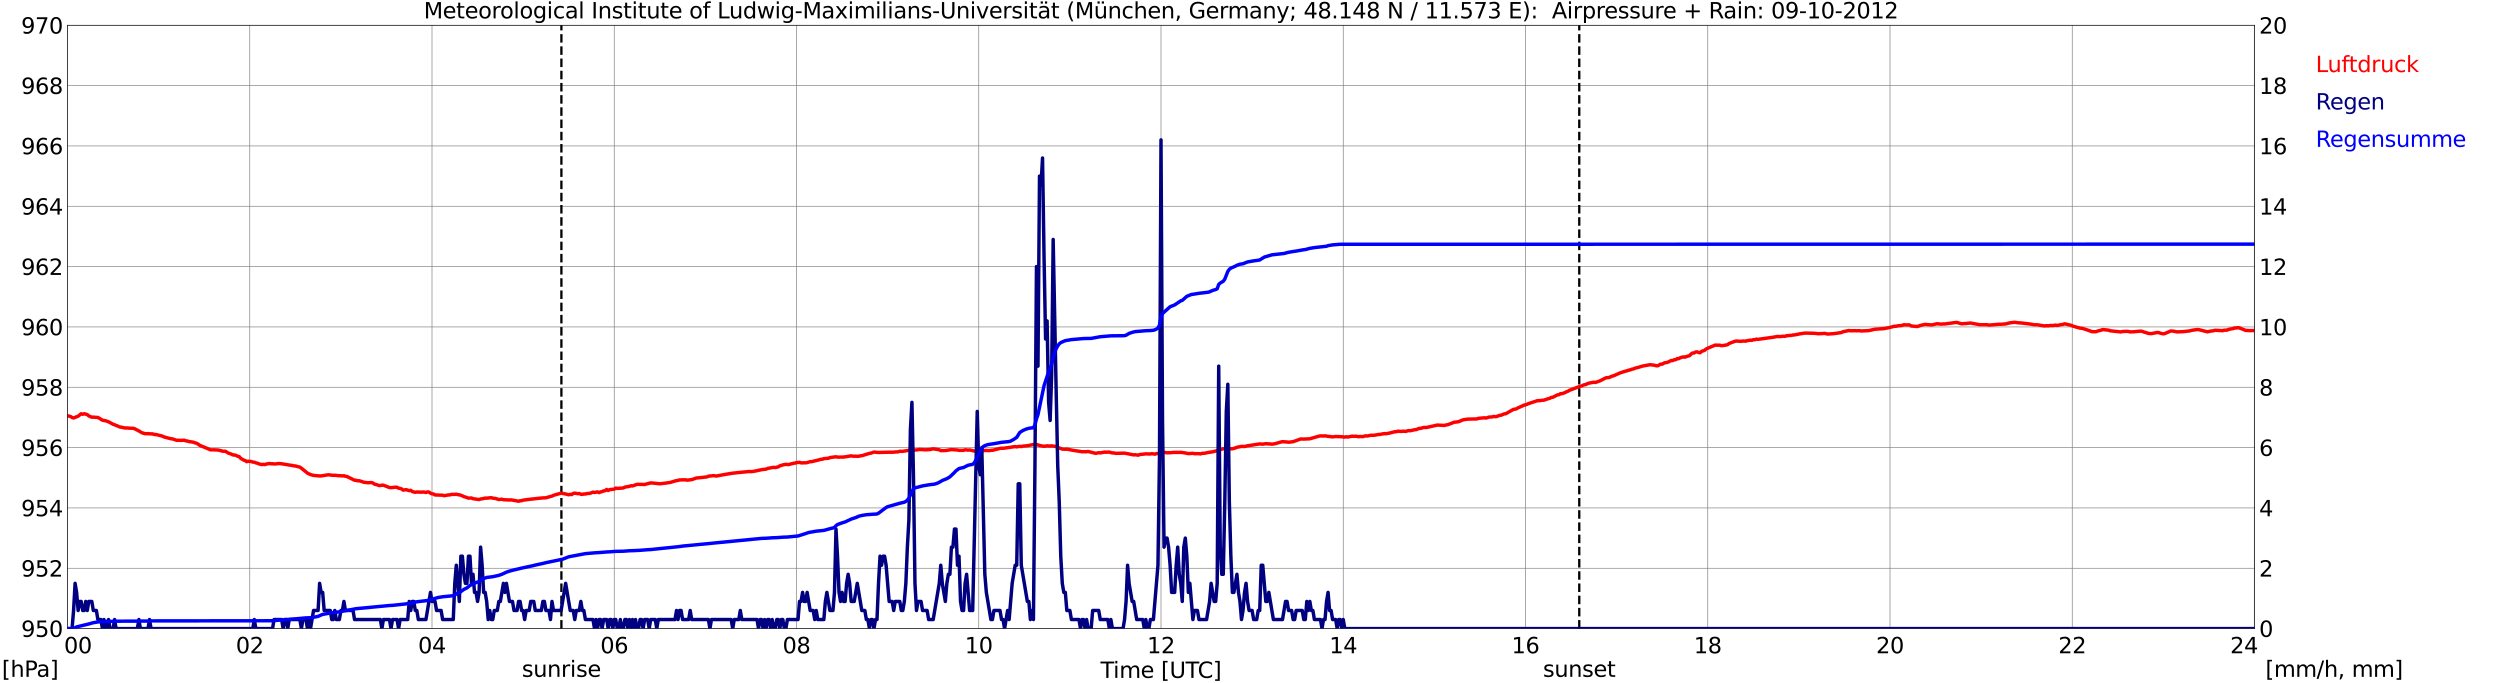 <?xml version="1.0" encoding="utf-8" standalone="no"?>
<!DOCTYPE svg PUBLIC "-//W3C//DTD SVG 1.1//EN"
  "http://www.w3.org/Graphics/SVG/1.1/DTD/svg11.dtd">
<svg xmlns:xlink="http://www.w3.org/1999/xlink" width="1085.4pt" height="296.64pt" viewBox="0 0 1085.4 296.64" xmlns="http://www.w3.org/2000/svg" version="1.1">
 <defs>
  <style type="text/css">*{stroke-linejoin: round; stroke-linecap: butt}</style>
 </defs>
 <g id="figure_1">
  <g id="patch_1">
   <path d="M 0 296.64 
L 1085.4 296.64 
L 1085.4 0 
L 0 0 
z
" style="fill: #ffffff"/>
  </g>
  <g id="axes_1">
   <g id="patch_2">
    <path d="M 29.306 272.909 
L 978.814 272.909 
L 978.814 10.976 
L 29.306 10.976 
z
" style="fill: #ffffff"/>
   </g>
   <g id="patch_3">
    <path d="M 978.814 272.909 
L 978.814 272.909 
L 978.814 10.976 
L 978.814 10.976 
z
" clip-path="url(#p1d790e8817)" style="fill: #d3d3d3; opacity: 0.25; stroke: #d3d3d3; stroke-linejoin: miter"/>
   </g>
   <g id="matplotlib.axis_1">
    <g id="xtick_1">
     <g id="line2d_1">
      <path d="M 29.306 272.909 
L 29.306 10.976 
" clip-path="url(#p1d790e8817)" style="fill: none; stroke: #808080; stroke-width: 0.3; stroke-linecap: square"/>
     </g>
     <g id="line2d_2"/>
     <g id="text_1">
      <!--    00 -->
      <g transform="translate(18.733 283.627) scale(0.095 -0.095)">
       <defs>
        <path id="DejaVuSans-20" transform="scale(0.016)"/>
        <path id="DejaVuSans-30" d="M 2034 4250 
Q 1547 4250 1301 3770 
Q 1056 3291 1056 2328 
Q 1056 1369 1301 889 
Q 1547 409 2034 409 
Q 2525 409 2770 889 
Q 3016 1369 3016 2328 
Q 3016 3291 2770 3770 
Q 2525 4250 2034 4250 
z
M 2034 4750 
Q 2819 4750 3233 4129 
Q 3647 3509 3647 2328 
Q 3647 1150 3233 529 
Q 2819 -91 2034 -91 
Q 1250 -91 836 529 
Q 422 1150 422 2328 
Q 422 3509 836 4129 
Q 1250 4750 2034 4750 
z
" transform="scale(0.016)"/>
       </defs>
       <use xlink:href="#DejaVuSans-20"/>
       <use xlink:href="#DejaVuSans-20" transform="translate(31.787 0)"/>
       <use xlink:href="#DejaVuSans-20" transform="translate(63.574 0)"/>
       <use xlink:href="#DejaVuSans-30" transform="translate(95.361 0)"/>
       <use xlink:href="#DejaVuSans-30" transform="translate(158.984 0)"/>
      </g>
     </g>
    </g>
    <g id="xtick_2">
     <g id="line2d_3">
      <path d="M 108.431 272.909 
L 108.431 10.976 
" clip-path="url(#p1d790e8817)" style="fill: none; stroke: #808080; stroke-width: 0.3; stroke-linecap: square"/>
     </g>
     <g id="line2d_4"/>
     <g id="text_2">
      <!-- 02 -->
      <g transform="translate(102.387 283.627) scale(0.095 -0.095)">
       <defs>
        <path id="DejaVuSans-32" d="M 1228 531 
L 3431 531 
L 3431 0 
L 469 0 
L 469 531 
Q 828 903 1448 1529 
Q 2069 2156 2228 2338 
Q 2531 2678 2651 2914 
Q 2772 3150 2772 3378 
Q 2772 3750 2511 3984 
Q 2250 4219 1831 4219 
Q 1534 4219 1204 4116 
Q 875 4013 500 3803 
L 500 4441 
Q 881 4594 1212 4672 
Q 1544 4750 1819 4750 
Q 2544 4750 2975 4387 
Q 3406 4025 3406 3419 
Q 3406 3131 3298 2873 
Q 3191 2616 2906 2266 
Q 2828 2175 2409 1742 
Q 1991 1309 1228 531 
z
" transform="scale(0.016)"/>
       </defs>
       <use xlink:href="#DejaVuSans-30"/>
       <use xlink:href="#DejaVuSans-32" transform="translate(63.623 0)"/>
      </g>
     </g>
    </g>
    <g id="xtick_3">
     <g id="line2d_5">
      <path d="M 187.557 272.909 
L 187.557 10.976 
" clip-path="url(#p1d790e8817)" style="fill: none; stroke: #808080; stroke-width: 0.3; stroke-linecap: square"/>
     </g>
     <g id="line2d_6"/>
     <g id="text_3">
      <!-- 04 -->
      <g transform="translate(181.513 283.627) scale(0.095 -0.095)">
       <defs>
        <path id="DejaVuSans-34" d="M 2419 4116 
L 825 1625 
L 2419 1625 
L 2419 4116 
z
M 2253 4666 
L 3047 4666 
L 3047 1625 
L 3713 1625 
L 3713 1100 
L 3047 1100 
L 3047 0 
L 2419 0 
L 2419 1100 
L 313 1100 
L 313 1709 
L 2253 4666 
z
" transform="scale(0.016)"/>
       </defs>
       <use xlink:href="#DejaVuSans-30"/>
       <use xlink:href="#DejaVuSans-34" transform="translate(63.623 0)"/>
      </g>
     </g>
    </g>
    <g id="xtick_4">
     <g id="line2d_7">
      <path d="M 266.683 272.909 
L 266.683 10.976 
" clip-path="url(#p1d790e8817)" style="fill: none; stroke: #808080; stroke-width: 0.3; stroke-linecap: square"/>
     </g>
     <g id="line2d_8"/>
     <g id="text_4">
      <!-- 06 -->
      <g transform="translate(260.638 283.627) scale(0.095 -0.095)">
       <defs>
        <path id="DejaVuSans-36" d="M 2113 2584 
Q 1688 2584 1439 2293 
Q 1191 2003 1191 1497 
Q 1191 994 1439 701 
Q 1688 409 2113 409 
Q 2538 409 2786 701 
Q 3034 994 3034 1497 
Q 3034 2003 2786 2293 
Q 2538 2584 2113 2584 
z
M 3366 4563 
L 3366 3988 
Q 3128 4100 2886 4159 
Q 2644 4219 2406 4219 
Q 1781 4219 1451 3797 
Q 1122 3375 1075 2522 
Q 1259 2794 1537 2939 
Q 1816 3084 2150 3084 
Q 2853 3084 3261 2657 
Q 3669 2231 3669 1497 
Q 3669 778 3244 343 
Q 2819 -91 2113 -91 
Q 1303 -91 875 529 
Q 447 1150 447 2328 
Q 447 3434 972 4092 
Q 1497 4750 2381 4750 
Q 2619 4750 2861 4703 
Q 3103 4656 3366 4563 
z
" transform="scale(0.016)"/>
       </defs>
       <use xlink:href="#DejaVuSans-30"/>
       <use xlink:href="#DejaVuSans-36" transform="translate(63.623 0)"/>
      </g>
     </g>
    </g>
    <g id="xtick_5">
     <g id="line2d_9">
      <path d="M 345.808 272.909 
L 345.808 10.976 
" clip-path="url(#p1d790e8817)" style="fill: none; stroke: #808080; stroke-width: 0.3; stroke-linecap: square"/>
     </g>
     <g id="line2d_10"/>
     <g id="text_5">
      <!-- 08 -->
      <g transform="translate(339.764 283.627) scale(0.095 -0.095)">
       <defs>
        <path id="DejaVuSans-38" d="M 2034 2216 
Q 1584 2216 1326 1975 
Q 1069 1734 1069 1313 
Q 1069 891 1326 650 
Q 1584 409 2034 409 
Q 2484 409 2743 651 
Q 3003 894 3003 1313 
Q 3003 1734 2745 1975 
Q 2488 2216 2034 2216 
z
M 1403 2484 
Q 997 2584 770 2862 
Q 544 3141 544 3541 
Q 544 4100 942 4425 
Q 1341 4750 2034 4750 
Q 2731 4750 3128 4425 
Q 3525 4100 3525 3541 
Q 3525 3141 3298 2862 
Q 3072 2584 2669 2484 
Q 3125 2378 3379 2068 
Q 3634 1759 3634 1313 
Q 3634 634 3220 271 
Q 2806 -91 2034 -91 
Q 1263 -91 848 271 
Q 434 634 434 1313 
Q 434 1759 690 2068 
Q 947 2378 1403 2484 
z
M 1172 3481 
Q 1172 3119 1398 2916 
Q 1625 2713 2034 2713 
Q 2441 2713 2670 2916 
Q 2900 3119 2900 3481 
Q 2900 3844 2670 4047 
Q 2441 4250 2034 4250 
Q 1625 4250 1398 4047 
Q 1172 3844 1172 3481 
z
" transform="scale(0.016)"/>
       </defs>
       <use xlink:href="#DejaVuSans-30"/>
       <use xlink:href="#DejaVuSans-38" transform="translate(63.623 0)"/>
      </g>
     </g>
    </g>
    <g id="xtick_6">
     <g id="line2d_11">
      <path d="M 424.934 272.909 
L 424.934 10.976 
" clip-path="url(#p1d790e8817)" style="fill: none; stroke: #808080; stroke-width: 0.3; stroke-linecap: square"/>
     </g>
     <g id="line2d_12"/>
     <g id="text_6">
      <!-- 10 -->
      <g transform="translate(418.89 283.627) scale(0.095 -0.095)">
       <defs>
        <path id="DejaVuSans-31" d="M 794 531 
L 1825 531 
L 1825 4091 
L 703 3866 
L 703 4441 
L 1819 4666 
L 2450 4666 
L 2450 531 
L 3481 531 
L 3481 0 
L 794 0 
L 794 531 
z
" transform="scale(0.016)"/>
       </defs>
       <use xlink:href="#DejaVuSans-31"/>
       <use xlink:href="#DejaVuSans-30" transform="translate(63.623 0)"/>
      </g>
     </g>
    </g>
    <g id="xtick_7">
     <g id="line2d_13">
      <path d="M 504.06 272.909 
L 504.06 10.976 
" clip-path="url(#p1d790e8817)" style="fill: none; stroke: #808080; stroke-width: 0.3; stroke-linecap: square"/>
     </g>
     <g id="line2d_14"/>
     <g id="text_7">
      <!-- 12 -->
      <g transform="translate(498.015 283.627) scale(0.095 -0.095)">
       <use xlink:href="#DejaVuSans-31"/>
       <use xlink:href="#DejaVuSans-32" transform="translate(63.623 0)"/>
      </g>
     </g>
    </g>
    <g id="xtick_8">
     <g id="line2d_15">
      <path d="M 583.185 272.909 
L 583.185 10.976 
" clip-path="url(#p1d790e8817)" style="fill: none; stroke: #808080; stroke-width: 0.3; stroke-linecap: square"/>
     </g>
     <g id="line2d_16"/>
     <g id="text_8">
      <!-- 14 -->
      <g transform="translate(577.141 283.627) scale(0.095 -0.095)">
       <use xlink:href="#DejaVuSans-31"/>
       <use xlink:href="#DejaVuSans-34" transform="translate(63.623 0)"/>
      </g>
     </g>
    </g>
    <g id="xtick_9">
     <g id="line2d_17">
      <path d="M 662.311 272.909 
L 662.311 10.976 
" clip-path="url(#p1d790e8817)" style="fill: none; stroke: #808080; stroke-width: 0.3; stroke-linecap: square"/>
     </g>
     <g id="line2d_18"/>
     <g id="text_9">
      <!-- 16 -->
      <g transform="translate(656.267 283.627) scale(0.095 -0.095)">
       <use xlink:href="#DejaVuSans-31"/>
       <use xlink:href="#DejaVuSans-36" transform="translate(63.623 0)"/>
      </g>
     </g>
    </g>
    <g id="xtick_10">
     <g id="line2d_19">
      <path d="M 741.437 272.909 
L 741.437 10.976 
" clip-path="url(#p1d790e8817)" style="fill: none; stroke: #808080; stroke-width: 0.3; stroke-linecap: square"/>
     </g>
     <g id="line2d_20"/>
     <g id="text_10">
      <!-- 18 -->
      <g transform="translate(735.392 283.627) scale(0.095 -0.095)">
       <use xlink:href="#DejaVuSans-31"/>
       <use xlink:href="#DejaVuSans-38" transform="translate(63.623 0)"/>
      </g>
     </g>
    </g>
    <g id="xtick_11">
     <g id="line2d_21">
      <path d="M 820.562 272.909 
L 820.562 10.976 
" clip-path="url(#p1d790e8817)" style="fill: none; stroke: #808080; stroke-width: 0.3; stroke-linecap: square"/>
     </g>
     <g id="line2d_22"/>
     <g id="text_11">
      <!-- 20 -->
      <g transform="translate(814.518 283.627) scale(0.095 -0.095)">
       <use xlink:href="#DejaVuSans-32"/>
       <use xlink:href="#DejaVuSans-30" transform="translate(63.623 0)"/>
      </g>
     </g>
    </g>
    <g id="xtick_12">
     <g id="line2d_23">
      <path d="M 899.688 272.909 
L 899.688 10.976 
" clip-path="url(#p1d790e8817)" style="fill: none; stroke: #808080; stroke-width: 0.3; stroke-linecap: square"/>
     </g>
     <g id="line2d_24"/>
     <g id="text_12">
      <!-- 22 -->
      <g transform="translate(893.644 283.627) scale(0.095 -0.095)">
       <use xlink:href="#DejaVuSans-32"/>
       <use xlink:href="#DejaVuSans-32" transform="translate(63.623 0)"/>
      </g>
     </g>
    </g>
    <g id="xtick_13">
     <g id="line2d_25">
      <path d="M 978.814 272.909 
L 978.814 10.976 
" clip-path="url(#p1d790e8817)" style="fill: none; stroke: #808080; stroke-width: 0.3; stroke-linecap: square"/>
     </g>
     <g id="line2d_26"/>
     <g id="text_13">
      <!-- 24    -->
      <g transform="translate(968.241 283.627) scale(0.095 -0.095)">
       <use xlink:href="#DejaVuSans-32"/>
       <use xlink:href="#DejaVuSans-34" transform="translate(63.623 0)"/>
       <use xlink:href="#DejaVuSans-20" transform="translate(127.246 0)"/>
       <use xlink:href="#DejaVuSans-20" transform="translate(159.033 0)"/>
       <use xlink:href="#DejaVuSans-20" transform="translate(190.82 0)"/>
      </g>
     </g>
    </g>
    <g id="text_14">
     <!-- Time [UTC] -->
     <g transform="translate(477.806 294.322) scale(0.095 -0.095)">
      <defs>
       <path id="DejaVuSans-54" d="M -19 4666 
L 3928 4666 
L 3928 4134 
L 2272 4134 
L 2272 0 
L 1638 0 
L 1638 4134 
L -19 4134 
L -19 4666 
z
" transform="scale(0.016)"/>
       <path id="DejaVuSans-69" d="M 603 3500 
L 1178 3500 
L 1178 0 
L 603 0 
L 603 3500 
z
M 603 4863 
L 1178 4863 
L 1178 4134 
L 603 4134 
L 603 4863 
z
" transform="scale(0.016)"/>
       <path id="DejaVuSans-6d" d="M 3328 2828 
Q 3544 3216 3844 3400 
Q 4144 3584 4550 3584 
Q 5097 3584 5394 3201 
Q 5691 2819 5691 2113 
L 5691 0 
L 5113 0 
L 5113 2094 
Q 5113 2597 4934 2840 
Q 4756 3084 4391 3084 
Q 3944 3084 3684 2787 
Q 3425 2491 3425 1978 
L 3425 0 
L 2847 0 
L 2847 2094 
Q 2847 2600 2669 2842 
Q 2491 3084 2119 3084 
Q 1678 3084 1418 2786 
Q 1159 2488 1159 1978 
L 1159 0 
L 581 0 
L 581 3500 
L 1159 3500 
L 1159 2956 
Q 1356 3278 1631 3431 
Q 1906 3584 2284 3584 
Q 2666 3584 2933 3390 
Q 3200 3197 3328 2828 
z
" transform="scale(0.016)"/>
       <path id="DejaVuSans-65" d="M 3597 1894 
L 3597 1613 
L 953 1613 
Q 991 1019 1311 708 
Q 1631 397 2203 397 
Q 2534 397 2845 478 
Q 3156 559 3463 722 
L 3463 178 
Q 3153 47 2828 -22 
Q 2503 -91 2169 -91 
Q 1331 -91 842 396 
Q 353 884 353 1716 
Q 353 2575 817 3079 
Q 1281 3584 2069 3584 
Q 2775 3584 3186 3129 
Q 3597 2675 3597 1894 
z
M 3022 2063 
Q 3016 2534 2758 2815 
Q 2500 3097 2075 3097 
Q 1594 3097 1305 2825 
Q 1016 2553 972 2059 
L 3022 2063 
z
" transform="scale(0.016)"/>
       <path id="DejaVuSans-5b" d="M 550 4863 
L 1875 4863 
L 1875 4416 
L 1125 4416 
L 1125 -397 
L 1875 -397 
L 1875 -844 
L 550 -844 
L 550 4863 
z
" transform="scale(0.016)"/>
       <path id="DejaVuSans-55" d="M 556 4666 
L 1191 4666 
L 1191 1831 
Q 1191 1081 1462 751 
Q 1734 422 2344 422 
Q 2950 422 3222 751 
Q 3494 1081 3494 1831 
L 3494 4666 
L 4128 4666 
L 4128 1753 
Q 4128 841 3676 375 
Q 3225 -91 2344 -91 
Q 1459 -91 1007 375 
Q 556 841 556 1753 
L 556 4666 
z
" transform="scale(0.016)"/>
       <path id="DejaVuSans-43" d="M 4122 4306 
L 4122 3641 
Q 3803 3938 3442 4084 
Q 3081 4231 2675 4231 
Q 1875 4231 1450 3742 
Q 1025 3253 1025 2328 
Q 1025 1406 1450 917 
Q 1875 428 2675 428 
Q 3081 428 3442 575 
Q 3803 722 4122 1019 
L 4122 359 
Q 3791 134 3420 21 
Q 3050 -91 2638 -91 
Q 1578 -91 968 557 
Q 359 1206 359 2328 
Q 359 3453 968 4101 
Q 1578 4750 2638 4750 
Q 3056 4750 3426 4639 
Q 3797 4528 4122 4306 
z
" transform="scale(0.016)"/>
       <path id="DejaVuSans-5d" d="M 1947 4863 
L 1947 -844 
L 622 -844 
L 622 -397 
L 1369 -397 
L 1369 4416 
L 622 4416 
L 622 4863 
L 1947 4863 
z
" transform="scale(0.016)"/>
      </defs>
      <use xlink:href="#DejaVuSans-54"/>
      <use xlink:href="#DejaVuSans-69" transform="translate(57.959 0)"/>
      <use xlink:href="#DejaVuSans-6d" transform="translate(85.742 0)"/>
      <use xlink:href="#DejaVuSans-65" transform="translate(183.154 0)"/>
      <use xlink:href="#DejaVuSans-20" transform="translate(244.678 0)"/>
      <use xlink:href="#DejaVuSans-5b" transform="translate(276.465 0)"/>
      <use xlink:href="#DejaVuSans-55" transform="translate(315.479 0)"/>
      <use xlink:href="#DejaVuSans-54" transform="translate(388.672 0)"/>
      <use xlink:href="#DejaVuSans-43" transform="translate(443.881 0)"/>
      <use xlink:href="#DejaVuSans-5d" transform="translate(513.705 0)"/>
     </g>
    </g>
   </g>
   <g id="matplotlib.axis_2">
    <g id="ytick_1">
     <g id="line2d_27">
      <path d="M 29.306 272.909 
L 978.814 272.909 
" clip-path="url(#p1d790e8817)" style="fill: none; stroke: #808080; stroke-width: 0.3; stroke-linecap: square"/>
     </g>
     <g id="line2d_28"/>
     <g id="text_15">
      <!-- 950 -->
      <g transform="translate(9.173 276.518) scale(0.095 -0.095)">
       <defs>
        <path id="DejaVuSans-39" d="M 703 97 
L 703 672 
Q 941 559 1184 500 
Q 1428 441 1663 441 
Q 2288 441 2617 861 
Q 2947 1281 2994 2138 
Q 2813 1869 2534 1725 
Q 2256 1581 1919 1581 
Q 1219 1581 811 2004 
Q 403 2428 403 3163 
Q 403 3881 828 4315 
Q 1253 4750 1959 4750 
Q 2769 4750 3195 4129 
Q 3622 3509 3622 2328 
Q 3622 1225 3098 567 
Q 2575 -91 1691 -91 
Q 1453 -91 1209 -44 
Q 966 3 703 97 
z
M 1959 2075 
Q 2384 2075 2632 2365 
Q 2881 2656 2881 3163 
Q 2881 3666 2632 3958 
Q 2384 4250 1959 4250 
Q 1534 4250 1286 3958 
Q 1038 3666 1038 3163 
Q 1038 2656 1286 2365 
Q 1534 2075 1959 2075 
z
" transform="scale(0.016)"/>
        <path id="DejaVuSans-35" d="M 691 4666 
L 3169 4666 
L 3169 4134 
L 1269 4134 
L 1269 2991 
Q 1406 3038 1543 3061 
Q 1681 3084 1819 3084 
Q 2600 3084 3056 2656 
Q 3513 2228 3513 1497 
Q 3513 744 3044 326 
Q 2575 -91 1722 -91 
Q 1428 -91 1123 -41 
Q 819 9 494 109 
L 494 744 
Q 775 591 1075 516 
Q 1375 441 1709 441 
Q 2250 441 2565 725 
Q 2881 1009 2881 1497 
Q 2881 1984 2565 2268 
Q 2250 2553 1709 2553 
Q 1456 2553 1204 2497 
Q 953 2441 691 2322 
L 691 4666 
z
" transform="scale(0.016)"/>
       </defs>
       <use xlink:href="#DejaVuSans-39"/>
       <use xlink:href="#DejaVuSans-35" transform="translate(63.623 0)"/>
       <use xlink:href="#DejaVuSans-30" transform="translate(127.246 0)"/>
      </g>
     </g>
    </g>
    <g id="ytick_2">
     <g id="line2d_29">
      <path d="M 29.306 246.715 
L 978.814 246.715 
" clip-path="url(#p1d790e8817)" style="fill: none; stroke: #808080; stroke-width: 0.3; stroke-linecap: square"/>
     </g>
     <g id="line2d_30"/>
     <g id="text_16">
      <!-- 952 -->
      <g transform="translate(9.173 250.325) scale(0.095 -0.095)">
       <use xlink:href="#DejaVuSans-39"/>
       <use xlink:href="#DejaVuSans-35" transform="translate(63.623 0)"/>
       <use xlink:href="#DejaVuSans-32" transform="translate(127.246 0)"/>
      </g>
     </g>
    </g>
    <g id="ytick_3">
     <g id="line2d_31">
      <path d="M 29.306 220.522 
L 978.814 220.522 
" clip-path="url(#p1d790e8817)" style="fill: none; stroke: #808080; stroke-width: 0.3; stroke-linecap: square"/>
     </g>
     <g id="line2d_32"/>
     <g id="text_17">
      <!-- 954 -->
      <g transform="translate(9.173 224.131) scale(0.095 -0.095)">
       <use xlink:href="#DejaVuSans-39"/>
       <use xlink:href="#DejaVuSans-35" transform="translate(63.623 0)"/>
       <use xlink:href="#DejaVuSans-34" transform="translate(127.246 0)"/>
      </g>
     </g>
    </g>
    <g id="ytick_4">
     <g id="line2d_33">
      <path d="M 29.306 194.329 
L 978.814 194.329 
" clip-path="url(#p1d790e8817)" style="fill: none; stroke: #808080; stroke-width: 0.3; stroke-linecap: square"/>
     </g>
     <g id="line2d_34"/>
     <g id="text_18">
      <!-- 956 -->
      <g transform="translate(9.173 197.938) scale(0.095 -0.095)">
       <use xlink:href="#DejaVuSans-39"/>
       <use xlink:href="#DejaVuSans-35" transform="translate(63.623 0)"/>
       <use xlink:href="#DejaVuSans-36" transform="translate(127.246 0)"/>
      </g>
     </g>
    </g>
    <g id="ytick_5">
     <g id="line2d_35">
      <path d="M 29.306 168.136 
L 978.814 168.136 
" clip-path="url(#p1d790e8817)" style="fill: none; stroke: #808080; stroke-width: 0.3; stroke-linecap: square"/>
     </g>
     <g id="line2d_36"/>
     <g id="text_19">
      <!-- 958 -->
      <g transform="translate(9.173 171.745) scale(0.095 -0.095)">
       <use xlink:href="#DejaVuSans-39"/>
       <use xlink:href="#DejaVuSans-35" transform="translate(63.623 0)"/>
       <use xlink:href="#DejaVuSans-38" transform="translate(127.246 0)"/>
      </g>
     </g>
    </g>
    <g id="ytick_6">
     <g id="line2d_37">
      <path d="M 29.306 141.942 
L 978.814 141.942 
" clip-path="url(#p1d790e8817)" style="fill: none; stroke: #808080; stroke-width: 0.3; stroke-linecap: square"/>
     </g>
     <g id="line2d_38"/>
     <g id="text_20">
      <!-- 960 -->
      <g transform="translate(9.173 145.551) scale(0.095 -0.095)">
       <use xlink:href="#DejaVuSans-39"/>
       <use xlink:href="#DejaVuSans-36" transform="translate(63.623 0)"/>
       <use xlink:href="#DejaVuSans-30" transform="translate(127.246 0)"/>
      </g>
     </g>
    </g>
    <g id="ytick_7">
     <g id="line2d_39">
      <path d="M 29.306 115.749 
L 978.814 115.749 
" clip-path="url(#p1d790e8817)" style="fill: none; stroke: #808080; stroke-width: 0.3; stroke-linecap: square"/>
     </g>
     <g id="line2d_40"/>
     <g id="text_21">
      <!-- 962 -->
      <g transform="translate(9.173 119.358) scale(0.095 -0.095)">
       <use xlink:href="#DejaVuSans-39"/>
       <use xlink:href="#DejaVuSans-36" transform="translate(63.623 0)"/>
       <use xlink:href="#DejaVuSans-32" transform="translate(127.246 0)"/>
      </g>
     </g>
    </g>
    <g id="ytick_8">
     <g id="line2d_41">
      <path d="M 29.306 89.556 
L 978.814 89.556 
" clip-path="url(#p1d790e8817)" style="fill: none; stroke: #808080; stroke-width: 0.3; stroke-linecap: square"/>
     </g>
     <g id="line2d_42"/>
     <g id="text_22">
      <!-- 964 -->
      <g transform="translate(9.173 93.165) scale(0.095 -0.095)">
       <use xlink:href="#DejaVuSans-39"/>
       <use xlink:href="#DejaVuSans-36" transform="translate(63.623 0)"/>
       <use xlink:href="#DejaVuSans-34" transform="translate(127.246 0)"/>
      </g>
     </g>
    </g>
    <g id="ytick_9">
     <g id="line2d_43">
      <path d="M 29.306 63.362 
L 978.814 63.362 
" clip-path="url(#p1d790e8817)" style="fill: none; stroke: #808080; stroke-width: 0.3; stroke-linecap: square"/>
     </g>
     <g id="line2d_44"/>
     <g id="text_23">
      <!-- 966 -->
      <g transform="translate(9.173 66.972) scale(0.095 -0.095)">
       <use xlink:href="#DejaVuSans-39"/>
       <use xlink:href="#DejaVuSans-36" transform="translate(63.623 0)"/>
       <use xlink:href="#DejaVuSans-36" transform="translate(127.246 0)"/>
      </g>
     </g>
    </g>
    <g id="ytick_10">
     <g id="line2d_45">
      <path d="M 29.306 37.169 
L 978.814 37.169 
" clip-path="url(#p1d790e8817)" style="fill: none; stroke: #808080; stroke-width: 0.3; stroke-linecap: square"/>
     </g>
     <g id="line2d_46"/>
     <g id="text_24">
      <!-- 968 -->
      <g transform="translate(9.173 40.778) scale(0.095 -0.095)">
       <use xlink:href="#DejaVuSans-39"/>
       <use xlink:href="#DejaVuSans-36" transform="translate(63.623 0)"/>
       <use xlink:href="#DejaVuSans-38" transform="translate(127.246 0)"/>
      </g>
     </g>
    </g>
    <g id="ytick_11">
     <g id="line2d_47">
      <path d="M 29.306 10.976 
L 978.814 10.976 
" clip-path="url(#p1d790e8817)" style="fill: none; stroke: #808080; stroke-width: 0.3; stroke-linecap: square"/>
     </g>
     <g id="line2d_48"/>
     <g id="text_25">
      <!-- 970 -->
      <g transform="translate(9.173 14.585) scale(0.095 -0.095)">
       <defs>
        <path id="DejaVuSans-37" d="M 525 4666 
L 3525 4666 
L 3525 4397 
L 1831 0 
L 1172 0 
L 2766 4134 
L 525 4134 
L 525 4666 
z
" transform="scale(0.016)"/>
       </defs>
       <use xlink:href="#DejaVuSans-39"/>
       <use xlink:href="#DejaVuSans-37" transform="translate(63.623 0)"/>
       <use xlink:href="#DejaVuSans-30" transform="translate(127.246 0)"/>
      </g>
     </g>
    </g>
   </g>
   <g id="line2d_49">
    <path d="M 243.736 272.909 
L 243.736 10.976 
" clip-path="url(#p1d790e8817)" style="fill: none; stroke-dasharray: 3.7,1.6; stroke-dashoffset: 0; stroke: #000000"/>
   </g>
   <g id="line2d_50">
    <path d="M 685.653 272.909 
L 685.653 10.976 
" clip-path="url(#p1d790e8817)" style="fill: none; stroke-dasharray: 3.7,1.6; stroke-dashoffset: 0; stroke: #000000"/>
   </g>
   <g id="line2d_51">
    <path d="M 29.306 180.49 
L 30.625 180.839 
L 31.284 181.258 
L 31.943 181.468 
L 33.921 180.682 
L 35.24 179.634 
L 35.9 179.87 
L 36.559 179.608 
L 37.878 180.001 
L 38.537 180.551 
L 39.856 181.154 
L 40.515 181.075 
L 41.175 181.18 
L 42.493 181.232 
L 44.472 182.437 
L 45.79 182.673 
L 47.109 183.118 
L 49.087 184.192 
L 49.747 184.402 
L 50.406 184.742 
L 51.065 184.925 
L 51.725 185.292 
L 53.703 185.685 
L 54.362 185.842 
L 55.022 185.79 
L 56.34 185.921 
L 57.659 185.921 
L 58.319 186.078 
L 60.297 187.1 
L 61.615 187.885 
L 62.934 188.278 
L 64.253 188.278 
L 65.572 188.383 
L 66.231 188.357 
L 66.89 188.619 
L 67.55 188.619 
L 70.187 189.247 
L 71.506 189.797 
L 74.144 190.478 
L 74.803 190.531 
L 76.781 191.186 
L 77.441 191.107 
L 78.1 191.212 
L 80.078 191.133 
L 80.737 191.421 
L 81.397 191.474 
L 82.056 191.71 
L 84.034 191.998 
L 84.694 192.286 
L 85.353 192.443 
L 86.013 192.81 
L 86.672 193.334 
L 90.628 194.958 
L 91.288 195.298 
L 92.606 195.298 
L 94.584 195.377 
L 95.903 195.639 
L 96.563 195.9 
L 97.881 195.927 
L 99.2 196.765 
L 99.86 196.922 
L 101.178 197.524 
L 101.838 197.551 
L 102.497 197.708 
L 103.156 198.101 
L 103.816 198.205 
L 104.475 198.965 
L 105.794 199.751 
L 106.453 199.96 
L 107.113 200.432 
L 107.772 200.249 
L 109.091 200.38 
L 109.75 200.615 
L 110.41 200.668 
L 111.069 200.956 
L 111.728 201.087 
L 112.388 201.401 
L 113.707 201.715 
L 114.366 201.584 
L 115.025 201.715 
L 115.685 201.453 
L 117.003 201.244 
L 117.663 201.375 
L 118.322 201.322 
L 118.982 201.453 
L 120.3 201.349 
L 120.96 201.244 
L 122.278 201.349 
L 125.575 201.899 
L 126.894 202.082 
L 127.553 202.265 
L 128.213 202.292 
L 129.532 202.658 
L 130.191 202.789 
L 131.51 203.785 
L 132.829 204.859 
L 133.488 205.435 
L 134.807 206.037 
L 136.125 206.404 
L 138.763 206.64 
L 139.422 206.64 
L 142.06 206.194 
L 142.719 206.142 
L 144.697 206.378 
L 145.357 206.325 
L 147.335 206.561 
L 147.994 206.535 
L 148.654 206.64 
L 149.313 206.535 
L 149.972 206.797 
L 150.632 206.875 
L 153.929 208.499 
L 154.588 208.526 
L 155.247 208.761 
L 155.907 208.709 
L 157.226 209.102 
L 157.885 209.364 
L 159.863 209.6 
L 161.182 209.495 
L 161.841 209.652 
L 162.501 210.15 
L 163.819 210.516 
L 164.479 210.778 
L 165.138 210.804 
L 165.798 210.647 
L 166.457 210.647 
L 169.094 211.669 
L 169.754 211.721 
L 171.732 211.512 
L 172.391 211.564 
L 173.051 211.983 
L 173.71 212.036 
L 174.37 212.271 
L 175.029 212.795 
L 176.348 212.586 
L 177.666 213.031 
L 178.326 212.874 
L 178.985 213.424 
L 180.304 213.738 
L 180.963 213.607 
L 182.941 213.686 
L 183.601 213.607 
L 184.26 213.66 
L 184.92 213.843 
L 185.579 213.555 
L 186.238 213.633 
L 186.898 214.131 
L 187.557 214.393 
L 188.217 214.472 
L 188.876 214.891 
L 192.173 214.995 
L 192.832 215.231 
L 194.151 214.969 
L 195.47 214.812 
L 196.129 214.629 
L 197.448 214.655 
L 198.107 214.55 
L 198.767 214.76 
L 199.426 214.812 
L 200.745 215.257 
L 201.404 215.65 
L 202.063 215.781 
L 203.382 216.279 
L 204.701 216.2 
L 205.36 216.515 
L 207.998 216.881 
L 208.657 216.646 
L 209.317 216.567 
L 210.635 216.253 
L 211.295 216.279 
L 213.273 216.069 
L 213.932 216.279 
L 215.251 216.436 
L 216.57 216.881 
L 217.889 216.724 
L 218.548 216.96 
L 220.526 217.038 
L 221.186 217.091 
L 221.845 217.012 
L 225.142 217.615 
L 225.801 217.405 
L 226.461 217.405 
L 227.12 217.143 
L 229.757 216.803 
L 232.395 216.515 
L 233.714 216.357 
L 235.692 216.174 
L 237.011 216.122 
L 238.329 215.729 
L 239.648 215.388 
L 240.308 215.048 
L 243.604 214.105 
L 245.583 214.472 
L 246.901 214.812 
L 247.561 214.629 
L 248.22 214.733 
L 248.88 214.21 
L 249.539 214.105 
L 250.858 214.341 
L 251.517 214.262 
L 252.176 214.576 
L 252.836 214.655 
L 253.495 214.445 
L 254.155 214.498 
L 254.814 214.288 
L 256.133 214.183 
L 257.451 213.66 
L 258.111 213.817 
L 259.43 213.555 
L 260.089 213.869 
L 260.748 213.581 
L 261.408 213.424 
L 262.067 213.136 
L 262.726 213.057 
L 263.386 212.507 
L 264.045 212.952 
L 264.705 212.559 
L 266.683 212.376 
L 267.342 211.905 
L 268.002 212.062 
L 270.639 211.852 
L 271.298 211.485 
L 273.277 211.145 
L 273.936 210.883 
L 274.595 210.988 
L 276.573 210.281 
L 279.87 210.333 
L 282.508 209.652 
L 283.827 209.757 
L 286.464 210.045 
L 289.102 209.731 
L 291.08 209.442 
L 292.399 209.023 
L 293.717 208.657 
L 294.377 208.578 
L 295.036 208.368 
L 297.674 208.316 
L 298.333 208.473 
L 300.311 208.238 
L 301.63 207.792 
L 302.289 207.53 
L 303.608 207.426 
L 306.905 207.059 
L 307.564 206.771 
L 308.224 206.64 
L 308.883 206.64 
L 309.543 206.509 
L 310.202 206.535 
L 310.861 206.692 
L 315.477 205.854 
L 318.114 205.435 
L 322.071 205.016 
L 325.368 204.701 
L 326.027 204.78 
L 327.346 204.623 
L 330.643 203.916 
L 332.621 203.68 
L 333.28 203.366 
L 334.599 203.13 
L 335.918 202.894 
L 336.577 202.999 
L 337.896 202.685 
L 338.555 202.265 
L 339.874 201.846 
L 341.193 201.584 
L 341.852 201.689 
L 342.512 201.663 
L 344.49 201.139 
L 345.149 201.061 
L 345.808 200.851 
L 347.127 200.72 
L 347.787 200.956 
L 349.765 200.93 
L 350.424 200.851 
L 351.743 200.432 
L 352.402 200.432 
L 353.721 200.091 
L 355.04 199.803 
L 356.359 199.41 
L 357.018 199.384 
L 357.677 199.122 
L 359.655 198.965 
L 360.315 198.651 
L 362.952 198.31 
L 363.612 198.467 
L 366.249 198.441 
L 369.546 197.917 
L 370.206 198.048 
L 372.843 198.101 
L 373.502 197.891 
L 374.162 197.865 
L 377.459 196.843 
L 378.118 196.739 
L 379.437 196.267 
L 381.415 196.451 
L 386.031 196.32 
L 387.349 196.346 
L 388.668 196.241 
L 389.987 196.162 
L 390.646 195.927 
L 391.965 195.953 
L 394.603 195.508 
L 395.921 195.534 
L 396.581 195.403 
L 397.899 195.35 
L 399.218 195.141 
L 401.856 195.298 
L 403.834 195.167 
L 405.153 194.853 
L 407.79 195.272 
L 408.45 195.639 
L 410.428 195.612 
L 413.065 195.193 
L 415.703 195.377 
L 416.362 195.508 
L 418.34 195.508 
L 419 195.272 
L 420.318 195.429 
L 420.978 195.35 
L 422.956 195.822 
L 423.615 195.848 
L 424.275 196.058 
L 426.253 195.586 
L 426.912 195.717 
L 427.572 195.56 
L 429.55 195.639 
L 430.209 195.481 
L 430.869 195.508 
L 434.165 194.669 
L 434.825 194.591 
L 435.484 194.643 
L 440.759 193.884 
L 441.419 194.015 
L 442.737 193.779 
L 443.397 193.884 
L 444.056 193.7 
L 446.034 193.517 
L 448.672 192.993 
L 449.991 192.967 
L 451.309 193.412 
L 453.287 193.779 
L 454.606 193.569 
L 455.925 193.674 
L 456.584 193.543 
L 457.244 193.7 
L 457.903 193.726 
L 458.563 193.91 
L 460.541 194.748 
L 461.2 194.984 
L 462.519 195.062 
L 463.178 194.984 
L 465.816 195.508 
L 467.794 195.822 
L 469.113 196.005 
L 469.772 196.136 
L 471.75 196.11 
L 472.409 196.005 
L 474.388 196.503 
L 475.706 196.817 
L 477.025 196.555 
L 477.685 196.634 
L 479.663 196.267 
L 480.322 196.372 
L 480.981 196.267 
L 481.641 196.293 
L 482.96 196.66 
L 483.619 196.634 
L 484.278 196.817 
L 488.235 196.739 
L 489.553 196.974 
L 492.191 197.498 
L 492.85 197.42 
L 494.169 197.629 
L 494.828 197.341 
L 497.466 197.053 
L 499.444 197.105 
L 500.103 196.948 
L 501.422 197.184 
L 502.082 196.922 
L 502.741 196.922 
L 503.4 196.791 
L 504.06 196.477 
L 504.719 196.293 
L 506.697 196.581 
L 508.675 196.529 
L 509.335 196.424 
L 511.972 196.424 
L 512.632 196.346 
L 513.291 196.503 
L 513.95 196.529 
L 515.929 196.948 
L 517.907 196.817 
L 518.566 196.974 
L 520.544 196.948 
L 521.204 197.079 
L 521.863 196.817 
L 523.182 196.765 
L 524.501 196.451 
L 526.479 196.162 
L 528.457 195.665 
L 529.776 195.167 
L 531.094 194.827 
L 535.051 194.853 
L 535.71 194.696 
L 537.029 194.198 
L 539.007 193.805 
L 540.326 193.857 
L 541.644 193.543 
L 546.919 192.731 
L 548.238 192.836 
L 549.557 192.626 
L 550.876 192.731 
L 551.535 192.731 
L 552.195 192.862 
L 553.513 192.652 
L 556.151 191.893 
L 556.81 191.762 
L 558.788 191.893 
L 559.448 191.998 
L 560.766 191.84 
L 561.426 191.762 
L 564.723 190.583 
L 566.042 190.636 
L 568.679 190.505 
L 572.635 189.352 
L 573.295 189.247 
L 574.613 189.3 
L 575.273 189.221 
L 576.592 189.457 
L 577.251 189.457 
L 577.91 189.64 
L 578.57 189.666 
L 579.889 189.509 
L 582.526 189.614 
L 583.845 189.771 
L 584.504 189.614 
L 585.164 189.745 
L 587.142 189.352 
L 587.801 189.457 
L 588.46 189.378 
L 589.12 189.431 
L 589.779 189.614 
L 590.439 189.509 
L 591.757 189.562 
L 592.417 189.326 
L 593.076 189.221 
L 593.736 189.3 
L 595.054 188.985 
L 596.373 188.985 
L 597.692 188.802 
L 598.351 188.619 
L 599.011 188.619 
L 600.989 188.252 
L 601.648 188.331 
L 602.967 188.095 
L 605.604 187.44 
L 606.264 187.414 
L 606.923 187.204 
L 608.242 187.309 
L 609.561 187.204 
L 610.22 187.309 
L 611.539 186.942 
L 612.198 187.021 
L 614.176 186.576 
L 614.836 186.523 
L 616.154 185.999 
L 616.814 185.973 
L 618.133 185.58 
L 619.451 185.58 
L 624.067 184.533 
L 625.386 184.637 
L 626.045 184.611 
L 626.705 184.742 
L 628.683 184.349 
L 630.661 183.59 
L 631.32 183.328 
L 632.639 183.171 
L 633.298 183.066 
L 635.276 182.254 
L 637.255 181.966 
L 641.211 181.887 
L 641.87 181.625 
L 644.508 181.389 
L 645.167 181.52 
L 646.486 181.075 
L 647.805 181.023 
L 648.464 180.787 
L 649.123 180.918 
L 649.783 180.839 
L 651.102 180.315 
L 651.761 180.263 
L 653.08 179.687 
L 653.739 179.634 
L 657.036 177.748 
L 658.355 177.513 
L 659.014 177.094 
L 660.992 176.229 
L 661.652 175.863 
L 662.311 175.81 
L 663.63 175.234 
L 667.586 173.924 
L 668.246 173.977 
L 669.564 173.767 
L 670.224 173.767 
L 672.202 173.086 
L 672.861 172.929 
L 673.521 172.51 
L 674.18 172.484 
L 676.158 171.436 
L 676.817 171.384 
L 677.477 170.912 
L 678.136 170.912 
L 679.455 170.467 
L 680.114 170.074 
L 680.774 169.864 
L 681.433 169.445 
L 686.049 167.69 
L 686.708 167.585 
L 687.368 167.193 
L 688.686 166.878 
L 689.346 166.459 
L 691.983 165.935 
L 692.643 166.066 
L 694.621 165.359 
L 697.258 164.023 
L 698.577 163.892 
L 699.896 163.316 
L 700.555 163.159 
L 703.193 161.98 
L 705.171 161.299 
L 706.49 160.959 
L 707.149 160.697 
L 707.808 160.592 
L 708.468 160.278 
L 709.127 160.199 
L 709.786 159.885 
L 711.765 159.361 
L 713.083 158.942 
L 716.38 158.339 
L 718.358 158.575 
L 719.018 158.785 
L 719.677 158.837 
L 720.996 158.077 
L 721.655 158.13 
L 722.315 157.684 
L 722.974 157.475 
L 723.633 157.396 
L 724.293 157.161 
L 725.612 156.506 
L 726.271 156.558 
L 726.93 156.165 
L 727.59 156.139 
L 728.249 155.668 
L 728.909 155.72 
L 729.568 155.275 
L 730.887 154.934 
L 731.546 155.091 
L 732.205 154.777 
L 733.524 154.436 
L 734.184 153.729 
L 734.843 153.258 
L 735.502 153.258 
L 736.162 152.839 
L 736.821 152.76 
L 737.48 153.048 
L 738.14 153.153 
L 738.799 152.498 
L 739.459 152.341 
L 740.118 152.053 
L 740.777 151.477 
L 742.096 150.9 
L 744.734 149.8 
L 745.393 149.879 
L 746.712 149.879 
L 747.371 150.088 
L 748.69 149.931 
L 750.009 149.669 
L 750.668 149.145 
L 751.987 148.648 
L 753.306 148.15 
L 753.965 148.071 
L 755.943 148.202 
L 756.602 148.045 
L 757.921 148.124 
L 758.581 147.888 
L 759.24 147.836 
L 759.899 147.652 
L 760.559 147.783 
L 761.218 147.469 
L 761.878 147.495 
L 762.537 147.233 
L 763.196 147.338 
L 764.515 147.155 
L 769.79 146.421 
L 771.768 146.055 
L 772.428 146.159 
L 774.406 145.976 
L 775.065 146.002 
L 775.725 145.74 
L 776.384 145.74 
L 777.043 145.609 
L 777.703 145.635 
L 778.362 145.452 
L 779.021 145.426 
L 781.659 144.902 
L 783.637 144.614 
L 787.593 144.693 
L 789.572 144.902 
L 792.209 144.745 
L 793.528 145.033 
L 796.165 144.85 
L 799.462 144.378 
L 800.122 144.038 
L 802.759 143.488 
L 803.419 143.619 
L 805.397 143.566 
L 806.056 143.619 
L 807.375 143.566 
L 808.034 143.697 
L 811.331 143.54 
L 813.969 142.938 
L 817.925 142.676 
L 820.562 142.152 
L 821.881 141.785 
L 822.541 141.654 
L 823.2 141.654 
L 823.859 141.471 
L 825.837 141.287 
L 826.497 140.999 
L 827.816 141.078 
L 828.475 141.025 
L 829.134 141.13 
L 829.794 141.523 
L 831.112 141.654 
L 832.431 141.785 
L 833.75 141.287 
L 835.728 140.842 
L 838.366 141.052 
L 839.025 141.025 
L 840.344 140.685 
L 841.003 140.554 
L 842.981 140.737 
L 843.641 140.633 
L 844.3 140.659 
L 848.916 140.03 
L 849.575 139.978 
L 851.553 140.58 
L 853.531 140.449 
L 855.51 140.24 
L 859.466 140.973 
L 862.763 140.973 
L 863.422 141.13 
L 864.741 141.052 
L 868.038 140.764 
L 868.697 140.79 
L 870.016 140.685 
L 870.675 140.659 
L 872.653 140.161 
L 874.632 139.925 
L 876.61 140.187 
L 877.269 140.187 
L 878.588 140.344 
L 881.225 140.659 
L 883.204 140.999 
L 884.522 140.999 
L 887.16 141.445 
L 887.819 141.497 
L 888.479 141.366 
L 889.138 141.471 
L 890.457 141.287 
L 891.116 141.366 
L 892.435 141.156 
L 893.094 141.287 
L 895.072 140.921 
L 895.732 140.816 
L 896.391 140.58 
L 897.71 140.895 
L 899.029 141.183 
L 899.688 141.471 
L 901.007 141.89 
L 902.985 142.44 
L 904.304 142.623 
L 906.282 143.278 
L 908.26 143.985 
L 909.579 144.038 
L 910.238 143.933 
L 910.898 143.671 
L 912.216 143.357 
L 912.876 143.069 
L 915.513 143.357 
L 916.173 143.619 
L 920.788 144.116 
L 921.448 143.933 
L 923.426 143.854 
L 924.085 143.907 
L 924.745 144.09 
L 926.063 144.064 
L 929.36 143.75 
L 930.02 143.854 
L 930.679 144.116 
L 931.998 144.483 
L 932.657 144.745 
L 933.976 144.85 
L 936.613 144.352 
L 937.273 144.404 
L 937.932 144.666 
L 939.251 144.954 
L 939.91 144.797 
L 942.548 143.671 
L 943.867 143.828 
L 945.185 144.09 
L 947.823 143.985 
L 950.46 143.697 
L 951.779 143.383 
L 953.757 143.095 
L 954.417 143.069 
L 958.373 144.064 
L 959.692 143.776 
L 961.01 143.592 
L 961.67 143.383 
L 964.967 143.566 
L 965.626 143.357 
L 966.945 143.33 
L 967.604 142.99 
L 969.582 142.649 
L 970.242 142.361 
L 970.901 142.414 
L 971.561 142.257 
L 972.22 142.361 
L 974.198 143.121 
L 974.857 143.435 
L 976.836 143.54 
L 978.154 143.514 
L 978.154 143.514 
" clip-path="url(#p1d790e8817)" style="fill: none; stroke: #ff0000; stroke-width: 1.5; stroke-linecap: square"/>
   </g>
   <g id="patch_4">
    <path d="M 29.306 272.909 
L 29.306 10.976 
" style="fill: none; stroke: #000000; stroke-width: 0.3; stroke-linejoin: miter; stroke-linecap: square"/>
   </g>
   <g id="patch_5">
    <path d="M 29.306 272.909 
L 978.814 272.909 
" style="fill: none; stroke: #000000; stroke-width: 0.3; stroke-linejoin: miter; stroke-linecap: square"/>
   </g>
   <g id="patch_6">
    <path d="M 29.306 10.976 
L 978.814 10.976 
" style="fill: none; stroke: #000000; stroke-width: 0.3; stroke-linejoin: miter; stroke-linecap: square"/>
   </g>
   <g id="text_26">
    <!-- sunrise -->
    <g transform="translate(226.572 293.863) scale(0.095 -0.095)">
     <defs>
      <path id="DejaVuSans-73" d="M 2834 3397 
L 2834 2853 
Q 2591 2978 2328 3040 
Q 2066 3103 1784 3103 
Q 1356 3103 1142 2972 
Q 928 2841 928 2578 
Q 928 2378 1081 2264 
Q 1234 2150 1697 2047 
L 1894 2003 
Q 2506 1872 2764 1633 
Q 3022 1394 3022 966 
Q 3022 478 2636 193 
Q 2250 -91 1575 -91 
Q 1294 -91 989 -36 
Q 684 19 347 128 
L 347 722 
Q 666 556 975 473 
Q 1284 391 1588 391 
Q 1994 391 2212 530 
Q 2431 669 2431 922 
Q 2431 1156 2273 1281 
Q 2116 1406 1581 1522 
L 1381 1569 
Q 847 1681 609 1914 
Q 372 2147 372 2553 
Q 372 3047 722 3315 
Q 1072 3584 1716 3584 
Q 2034 3584 2315 3537 
Q 2597 3491 2834 3397 
z
" transform="scale(0.016)"/>
      <path id="DejaVuSans-75" d="M 544 1381 
L 544 3500 
L 1119 3500 
L 1119 1403 
Q 1119 906 1312 657 
Q 1506 409 1894 409 
Q 2359 409 2629 706 
Q 2900 1003 2900 1516 
L 2900 3500 
L 3475 3500 
L 3475 0 
L 2900 0 
L 2900 538 
Q 2691 219 2414 64 
Q 2138 -91 1772 -91 
Q 1169 -91 856 284 
Q 544 659 544 1381 
z
M 1991 3584 
L 1991 3584 
z
" transform="scale(0.016)"/>
      <path id="DejaVuSans-6e" d="M 3513 2113 
L 3513 0 
L 2938 0 
L 2938 2094 
Q 2938 2591 2744 2837 
Q 2550 3084 2163 3084 
Q 1697 3084 1428 2787 
Q 1159 2491 1159 1978 
L 1159 0 
L 581 0 
L 581 3500 
L 1159 3500 
L 1159 2956 
Q 1366 3272 1645 3428 
Q 1925 3584 2291 3584 
Q 2894 3584 3203 3211 
Q 3513 2838 3513 2113 
z
" transform="scale(0.016)"/>
      <path id="DejaVuSans-72" d="M 2631 2963 
Q 2534 3019 2420 3045 
Q 2306 3072 2169 3072 
Q 1681 3072 1420 2755 
Q 1159 2438 1159 1844 
L 1159 0 
L 581 0 
L 581 3500 
L 1159 3500 
L 1159 2956 
Q 1341 3275 1631 3429 
Q 1922 3584 2338 3584 
Q 2397 3584 2469 3576 
Q 2541 3569 2628 3553 
L 2631 2963 
z
" transform="scale(0.016)"/>
     </defs>
     <use xlink:href="#DejaVuSans-73"/>
     <use xlink:href="#DejaVuSans-75" transform="translate(52.1 0)"/>
     <use xlink:href="#DejaVuSans-6e" transform="translate(115.479 0)"/>
     <use xlink:href="#DejaVuSans-72" transform="translate(178.857 0)"/>
     <use xlink:href="#DejaVuSans-69" transform="translate(219.971 0)"/>
     <use xlink:href="#DejaVuSans-73" transform="translate(247.754 0)"/>
     <use xlink:href="#DejaVuSans-65" transform="translate(299.854 0)"/>
    </g>
   </g>
   <g id="text_27">
    <!-- sunset -->
    <g transform="translate(669.899 293.863) scale(0.095 -0.095)">
     <defs>
      <path id="DejaVuSans-74" d="M 1172 4494 
L 1172 3500 
L 2356 3500 
L 2356 3053 
L 1172 3053 
L 1172 1153 
Q 1172 725 1289 603 
Q 1406 481 1766 481 
L 2356 481 
L 2356 0 
L 1766 0 
Q 1100 0 847 248 
Q 594 497 594 1153 
L 594 3053 
L 172 3053 
L 172 3500 
L 594 3500 
L 594 4494 
L 1172 4494 
z
" transform="scale(0.016)"/>
     </defs>
     <use xlink:href="#DejaVuSans-73"/>
     <use xlink:href="#DejaVuSans-75" transform="translate(52.1 0)"/>
     <use xlink:href="#DejaVuSans-6e" transform="translate(115.479 0)"/>
     <use xlink:href="#DejaVuSans-73" transform="translate(178.857 0)"/>
     <use xlink:href="#DejaVuSans-65" transform="translate(230.957 0)"/>
     <use xlink:href="#DejaVuSans-74" transform="translate(292.48 0)"/>
    </g>
   </g>
   <g id="text_28">
    <!-- [hPa] -->
    <g transform="translate(0.821 293.863) scale(0.095 -0.095)">
     <defs>
      <path id="DejaVuSans-68" d="M 3513 2113 
L 3513 0 
L 2938 0 
L 2938 2094 
Q 2938 2591 2744 2837 
Q 2550 3084 2163 3084 
Q 1697 3084 1428 2787 
Q 1159 2491 1159 1978 
L 1159 0 
L 581 0 
L 581 4863 
L 1159 4863 
L 1159 2956 
Q 1366 3272 1645 3428 
Q 1925 3584 2291 3584 
Q 2894 3584 3203 3211 
Q 3513 2838 3513 2113 
z
" transform="scale(0.016)"/>
      <path id="DejaVuSans-50" d="M 1259 4147 
L 1259 2394 
L 2053 2394 
Q 2494 2394 2734 2622 
Q 2975 2850 2975 3272 
Q 2975 3691 2734 3919 
Q 2494 4147 2053 4147 
L 1259 4147 
z
M 628 4666 
L 2053 4666 
Q 2838 4666 3239 4311 
Q 3641 3956 3641 3272 
Q 3641 2581 3239 2228 
Q 2838 1875 2053 1875 
L 1259 1875 
L 1259 0 
L 628 0 
L 628 4666 
z
" transform="scale(0.016)"/>
      <path id="DejaVuSans-61" d="M 2194 1759 
Q 1497 1759 1228 1600 
Q 959 1441 959 1056 
Q 959 750 1161 570 
Q 1363 391 1709 391 
Q 2188 391 2477 730 
Q 2766 1069 2766 1631 
L 2766 1759 
L 2194 1759 
z
M 3341 1997 
L 3341 0 
L 2766 0 
L 2766 531 
Q 2569 213 2275 61 
Q 1981 -91 1556 -91 
Q 1019 -91 701 211 
Q 384 513 384 1019 
Q 384 1609 779 1909 
Q 1175 2209 1959 2209 
L 2766 2209 
L 2766 2266 
Q 2766 2663 2505 2880 
Q 2244 3097 1772 3097 
Q 1472 3097 1187 3025 
Q 903 2953 641 2809 
L 641 3341 
Q 956 3463 1253 3523 
Q 1550 3584 1831 3584 
Q 2591 3584 2966 3190 
Q 3341 2797 3341 1997 
z
" transform="scale(0.016)"/>
     </defs>
     <use xlink:href="#DejaVuSans-5b"/>
     <use xlink:href="#DejaVuSans-68" transform="translate(39.014 0)"/>
     <use xlink:href="#DejaVuSans-50" transform="translate(102.393 0)"/>
     <use xlink:href="#DejaVuSans-61" transform="translate(158.195 0)"/>
     <use xlink:href="#DejaVuSans-5d" transform="translate(219.475 0)"/>
    </g>
   </g>
   <g id="text_29">
    <!-- Luftdruck -->
    <g style="fill: #ff0000" transform="translate(1005.4 31.291) scale(0.095 -0.095)">
     <defs>
      <path id="DejaVuSans-4c" d="M 628 4666 
L 1259 4666 
L 1259 531 
L 3531 531 
L 3531 0 
L 628 0 
L 628 4666 
z
" transform="scale(0.016)"/>
      <path id="DejaVuSans-66" d="M 2375 4863 
L 2375 4384 
L 1825 4384 
Q 1516 4384 1395 4259 
Q 1275 4134 1275 3809 
L 1275 3500 
L 2222 3500 
L 2222 3053 
L 1275 3053 
L 1275 0 
L 697 0 
L 697 3053 
L 147 3053 
L 147 3500 
L 697 3500 
L 697 3744 
Q 697 4328 969 4595 
Q 1241 4863 1831 4863 
L 2375 4863 
z
" transform="scale(0.016)"/>
      <path id="DejaVuSans-64" d="M 2906 2969 
L 2906 4863 
L 3481 4863 
L 3481 0 
L 2906 0 
L 2906 525 
Q 2725 213 2448 61 
Q 2172 -91 1784 -91 
Q 1150 -91 751 415 
Q 353 922 353 1747 
Q 353 2572 751 3078 
Q 1150 3584 1784 3584 
Q 2172 3584 2448 3432 
Q 2725 3281 2906 2969 
z
M 947 1747 
Q 947 1113 1208 752 
Q 1469 391 1925 391 
Q 2381 391 2643 752 
Q 2906 1113 2906 1747 
Q 2906 2381 2643 2742 
Q 2381 3103 1925 3103 
Q 1469 3103 1208 2742 
Q 947 2381 947 1747 
z
" transform="scale(0.016)"/>
      <path id="DejaVuSans-63" d="M 3122 3366 
L 3122 2828 
Q 2878 2963 2633 3030 
Q 2388 3097 2138 3097 
Q 1578 3097 1268 2742 
Q 959 2388 959 1747 
Q 959 1106 1268 751 
Q 1578 397 2138 397 
Q 2388 397 2633 464 
Q 2878 531 3122 666 
L 3122 134 
Q 2881 22 2623 -34 
Q 2366 -91 2075 -91 
Q 1284 -91 818 406 
Q 353 903 353 1747 
Q 353 2603 823 3093 
Q 1294 3584 2113 3584 
Q 2378 3584 2631 3529 
Q 2884 3475 3122 3366 
z
" transform="scale(0.016)"/>
      <path id="DejaVuSans-6b" d="M 581 4863 
L 1159 4863 
L 1159 1991 
L 2875 3500 
L 3609 3500 
L 1753 1863 
L 3688 0 
L 2938 0 
L 1159 1709 
L 1159 0 
L 581 0 
L 581 4863 
z
" transform="scale(0.016)"/>
     </defs>
     <use xlink:href="#DejaVuSans-4c"/>
     <use xlink:href="#DejaVuSans-75" transform="translate(53.963 0)"/>
     <use xlink:href="#DejaVuSans-66" transform="translate(117.342 0)"/>
     <use xlink:href="#DejaVuSans-74" transform="translate(150.797 0)"/>
     <use xlink:href="#DejaVuSans-64" transform="translate(190.006 0)"/>
     <use xlink:href="#DejaVuSans-72" transform="translate(253.482 0)"/>
     <use xlink:href="#DejaVuSans-75" transform="translate(294.596 0)"/>
     <use xlink:href="#DejaVuSans-63" transform="translate(357.975 0)"/>
     <use xlink:href="#DejaVuSans-6b" transform="translate(412.955 0)"/>
    </g>
   </g>
   <g id="text_30">
    <!-- Regen -->
    <g style="fill: #000080" transform="translate(1005.4 47.531) scale(0.095 -0.095)">
     <defs>
      <path id="DejaVuSans-52" d="M 2841 2188 
Q 3044 2119 3236 1894 
Q 3428 1669 3622 1275 
L 4263 0 
L 3584 0 
L 2988 1197 
Q 2756 1666 2539 1819 
Q 2322 1972 1947 1972 
L 1259 1972 
L 1259 0 
L 628 0 
L 628 4666 
L 2053 4666 
Q 2853 4666 3247 4331 
Q 3641 3997 3641 3322 
Q 3641 2881 3436 2590 
Q 3231 2300 2841 2188 
z
M 1259 4147 
L 1259 2491 
L 2053 2491 
Q 2509 2491 2742 2702 
Q 2975 2913 2975 3322 
Q 2975 3731 2742 3939 
Q 2509 4147 2053 4147 
L 1259 4147 
z
" transform="scale(0.016)"/>
      <path id="DejaVuSans-67" d="M 2906 1791 
Q 2906 2416 2648 2759 
Q 2391 3103 1925 3103 
Q 1463 3103 1205 2759 
Q 947 2416 947 1791 
Q 947 1169 1205 825 
Q 1463 481 1925 481 
Q 2391 481 2648 825 
Q 2906 1169 2906 1791 
z
M 3481 434 
Q 3481 -459 3084 -895 
Q 2688 -1331 1869 -1331 
Q 1566 -1331 1297 -1286 
Q 1028 -1241 775 -1147 
L 775 -588 
Q 1028 -725 1275 -790 
Q 1522 -856 1778 -856 
Q 2344 -856 2625 -561 
Q 2906 -266 2906 331 
L 2906 616 
Q 2728 306 2450 153 
Q 2172 0 1784 0 
Q 1141 0 747 490 
Q 353 981 353 1791 
Q 353 2603 747 3093 
Q 1141 3584 1784 3584 
Q 2172 3584 2450 3431 
Q 2728 3278 2906 2969 
L 2906 3500 
L 3481 3500 
L 3481 434 
z
" transform="scale(0.016)"/>
     </defs>
     <use xlink:href="#DejaVuSans-52"/>
     <use xlink:href="#DejaVuSans-65" transform="translate(64.982 0)"/>
     <use xlink:href="#DejaVuSans-67" transform="translate(126.506 0)"/>
     <use xlink:href="#DejaVuSans-65" transform="translate(189.982 0)"/>
     <use xlink:href="#DejaVuSans-6e" transform="translate(251.506 0)"/>
    </g>
   </g>
   <g id="text_31">
    <!-- Regensumme -->
    <g style="fill: #0000ff" transform="translate(1005.4 63.771) scale(0.095 -0.095)">
     <use xlink:href="#DejaVuSans-52"/>
     <use xlink:href="#DejaVuSans-65" transform="translate(64.982 0)"/>
     <use xlink:href="#DejaVuSans-67" transform="translate(126.506 0)"/>
     <use xlink:href="#DejaVuSans-65" transform="translate(189.982 0)"/>
     <use xlink:href="#DejaVuSans-6e" transform="translate(251.506 0)"/>
     <use xlink:href="#DejaVuSans-73" transform="translate(314.885 0)"/>
     <use xlink:href="#DejaVuSans-75" transform="translate(366.984 0)"/>
     <use xlink:href="#DejaVuSans-6d" transform="translate(430.363 0)"/>
     <use xlink:href="#DejaVuSans-6d" transform="translate(527.775 0)"/>
     <use xlink:href="#DejaVuSans-65" transform="translate(625.188 0)"/>
    </g>
   </g>
   <g id="text_32">
    <!-- Meteorological Institute of Ludwig-Maximilians-Universität (München, Germany; 48.148 N / 11.573 E):  Airpressure + Rain: 09-10-2012 -->
    <g transform="translate(183.991 7.976) scale(0.095 -0.095)">
     <defs>
      <path id="DejaVuSans-4d" d="M 628 4666 
L 1569 4666 
L 2759 1491 
L 3956 4666 
L 4897 4666 
L 4897 0 
L 4281 0 
L 4281 4097 
L 3078 897 
L 2444 897 
L 1241 4097 
L 1241 0 
L 628 0 
L 628 4666 
z
" transform="scale(0.016)"/>
      <path id="DejaVuSans-6f" d="M 1959 3097 
Q 1497 3097 1228 2736 
Q 959 2375 959 1747 
Q 959 1119 1226 758 
Q 1494 397 1959 397 
Q 2419 397 2687 759 
Q 2956 1122 2956 1747 
Q 2956 2369 2687 2733 
Q 2419 3097 1959 3097 
z
M 1959 3584 
Q 2709 3584 3137 3096 
Q 3566 2609 3566 1747 
Q 3566 888 3137 398 
Q 2709 -91 1959 -91 
Q 1206 -91 779 398 
Q 353 888 353 1747 
Q 353 2609 779 3096 
Q 1206 3584 1959 3584 
z
" transform="scale(0.016)"/>
      <path id="DejaVuSans-6c" d="M 603 4863 
L 1178 4863 
L 1178 0 
L 603 0 
L 603 4863 
z
" transform="scale(0.016)"/>
      <path id="DejaVuSans-49" d="M 628 4666 
L 1259 4666 
L 1259 0 
L 628 0 
L 628 4666 
z
" transform="scale(0.016)"/>
      <path id="DejaVuSans-77" d="M 269 3500 
L 844 3500 
L 1563 769 
L 2278 3500 
L 2956 3500 
L 3675 769 
L 4391 3500 
L 4966 3500 
L 4050 0 
L 3372 0 
L 2619 2869 
L 1863 0 
L 1184 0 
L 269 3500 
z
" transform="scale(0.016)"/>
      <path id="DejaVuSans-2d" d="M 313 2009 
L 1997 2009 
L 1997 1497 
L 313 1497 
L 313 2009 
z
" transform="scale(0.016)"/>
      <path id="DejaVuSans-78" d="M 3513 3500 
L 2247 1797 
L 3578 0 
L 2900 0 
L 1881 1375 
L 863 0 
L 184 0 
L 1544 1831 
L 300 3500 
L 978 3500 
L 1906 2253 
L 2834 3500 
L 3513 3500 
z
" transform="scale(0.016)"/>
      <path id="DejaVuSans-76" d="M 191 3500 
L 800 3500 
L 1894 563 
L 2988 3500 
L 3597 3500 
L 2284 0 
L 1503 0 
L 191 3500 
z
" transform="scale(0.016)"/>
      <path id="DejaVuSans-e4" d="M 2194 1759 
Q 1497 1759 1228 1600 
Q 959 1441 959 1056 
Q 959 750 1161 570 
Q 1363 391 1709 391 
Q 2188 391 2477 730 
Q 2766 1069 2766 1631 
L 2766 1759 
L 2194 1759 
z
M 3341 1997 
L 3341 0 
L 2766 0 
L 2766 531 
Q 2569 213 2275 61 
Q 1981 -91 1556 -91 
Q 1019 -91 701 211 
Q 384 513 384 1019 
Q 384 1609 779 1909 
Q 1175 2209 1959 2209 
L 2766 2209 
L 2766 2266 
Q 2766 2663 2505 2880 
Q 2244 3097 1772 3097 
Q 1472 3097 1187 3025 
Q 903 2953 641 2809 
L 641 3341 
Q 956 3463 1253 3523 
Q 1550 3584 1831 3584 
Q 2591 3584 2966 3190 
Q 3341 2797 3341 1997 
z
M 2150 4850 
L 2784 4850 
L 2784 4219 
L 2150 4219 
L 2150 4850 
z
M 928 4850 
L 1562 4850 
L 1562 4219 
L 928 4219 
L 928 4850 
z
" transform="scale(0.016)"/>
      <path id="DejaVuSans-28" d="M 1984 4856 
Q 1566 4138 1362 3434 
Q 1159 2731 1159 2009 
Q 1159 1288 1364 580 
Q 1569 -128 1984 -844 
L 1484 -844 
Q 1016 -109 783 600 
Q 550 1309 550 2009 
Q 550 2706 781 3412 
Q 1013 4119 1484 4856 
L 1984 4856 
z
" transform="scale(0.016)"/>
      <path id="DejaVuSans-fc" d="M 544 1381 
L 544 3500 
L 1119 3500 
L 1119 1403 
Q 1119 906 1312 657 
Q 1506 409 1894 409 
Q 2359 409 2629 706 
Q 2900 1003 2900 1516 
L 2900 3500 
L 3475 3500 
L 3475 0 
L 2900 0 
L 2900 538 
Q 2691 219 2414 64 
Q 2138 -91 1772 -91 
Q 1169 -91 856 284 
Q 544 659 544 1381 
z
M 1991 3584 
L 1991 3584 
z
M 2278 4850 
L 2912 4850 
L 2912 4219 
L 2278 4219 
L 2278 4850 
z
M 1056 4850 
L 1690 4850 
L 1690 4219 
L 1056 4219 
L 1056 4850 
z
" transform="scale(0.016)"/>
      <path id="DejaVuSans-2c" d="M 750 794 
L 1409 794 
L 1409 256 
L 897 -744 
L 494 -744 
L 750 256 
L 750 794 
z
" transform="scale(0.016)"/>
      <path id="DejaVuSans-47" d="M 3809 666 
L 3809 1919 
L 2778 1919 
L 2778 2438 
L 4434 2438 
L 4434 434 
Q 4069 175 3628 42 
Q 3188 -91 2688 -91 
Q 1594 -91 976 548 
Q 359 1188 359 2328 
Q 359 3472 976 4111 
Q 1594 4750 2688 4750 
Q 3144 4750 3555 4637 
Q 3966 4525 4313 4306 
L 4313 3634 
Q 3963 3931 3569 4081 
Q 3175 4231 2741 4231 
Q 1884 4231 1454 3753 
Q 1025 3275 1025 2328 
Q 1025 1384 1454 906 
Q 1884 428 2741 428 
Q 3075 428 3337 486 
Q 3600 544 3809 666 
z
" transform="scale(0.016)"/>
      <path id="DejaVuSans-79" d="M 2059 -325 
Q 1816 -950 1584 -1140 
Q 1353 -1331 966 -1331 
L 506 -1331 
L 506 -850 
L 844 -850 
Q 1081 -850 1212 -737 
Q 1344 -625 1503 -206 
L 1606 56 
L 191 3500 
L 800 3500 
L 1894 763 
L 2988 3500 
L 3597 3500 
L 2059 -325 
z
" transform="scale(0.016)"/>
      <path id="DejaVuSans-3b" d="M 750 3309 
L 1409 3309 
L 1409 2516 
L 750 2516 
L 750 3309 
z
M 750 794 
L 1409 794 
L 1409 256 
L 897 -744 
L 494 -744 
L 750 256 
L 750 794 
z
" transform="scale(0.016)"/>
      <path id="DejaVuSans-2e" d="M 684 794 
L 1344 794 
L 1344 0 
L 684 0 
L 684 794 
z
" transform="scale(0.016)"/>
      <path id="DejaVuSans-4e" d="M 628 4666 
L 1478 4666 
L 3547 763 
L 3547 4666 
L 4159 4666 
L 4159 0 
L 3309 0 
L 1241 3903 
L 1241 0 
L 628 0 
L 628 4666 
z
" transform="scale(0.016)"/>
      <path id="DejaVuSans-2f" d="M 1625 4666 
L 2156 4666 
L 531 -594 
L 0 -594 
L 1625 4666 
z
" transform="scale(0.016)"/>
      <path id="DejaVuSans-33" d="M 2597 2516 
Q 3050 2419 3304 2112 
Q 3559 1806 3559 1356 
Q 3559 666 3084 287 
Q 2609 -91 1734 -91 
Q 1441 -91 1130 -33 
Q 819 25 488 141 
L 488 750 
Q 750 597 1062 519 
Q 1375 441 1716 441 
Q 2309 441 2620 675 
Q 2931 909 2931 1356 
Q 2931 1769 2642 2001 
Q 2353 2234 1838 2234 
L 1294 2234 
L 1294 2753 
L 1863 2753 
Q 2328 2753 2575 2939 
Q 2822 3125 2822 3475 
Q 2822 3834 2567 4026 
Q 2313 4219 1838 4219 
Q 1578 4219 1281 4162 
Q 984 4106 628 3988 
L 628 4550 
Q 988 4650 1302 4700 
Q 1616 4750 1894 4750 
Q 2613 4750 3031 4423 
Q 3450 4097 3450 3541 
Q 3450 3153 3228 2886 
Q 3006 2619 2597 2516 
z
" transform="scale(0.016)"/>
      <path id="DejaVuSans-45" d="M 628 4666 
L 3578 4666 
L 3578 4134 
L 1259 4134 
L 1259 2753 
L 3481 2753 
L 3481 2222 
L 1259 2222 
L 1259 531 
L 3634 531 
L 3634 0 
L 628 0 
L 628 4666 
z
" transform="scale(0.016)"/>
      <path id="DejaVuSans-29" d="M 513 4856 
L 1013 4856 
Q 1481 4119 1714 3412 
Q 1947 2706 1947 2009 
Q 1947 1309 1714 600 
Q 1481 -109 1013 -844 
L 513 -844 
Q 928 -128 1133 580 
Q 1338 1288 1338 2009 
Q 1338 2731 1133 3434 
Q 928 4138 513 4856 
z
" transform="scale(0.016)"/>
      <path id="DejaVuSans-3a" d="M 750 794 
L 1409 794 
L 1409 0 
L 750 0 
L 750 794 
z
M 750 3309 
L 1409 3309 
L 1409 2516 
L 750 2516 
L 750 3309 
z
" transform="scale(0.016)"/>
      <path id="DejaVuSans-41" d="M 2188 4044 
L 1331 1722 
L 3047 1722 
L 2188 4044 
z
M 1831 4666 
L 2547 4666 
L 4325 0 
L 3669 0 
L 3244 1197 
L 1141 1197 
L 716 0 
L 50 0 
L 1831 4666 
z
" transform="scale(0.016)"/>
      <path id="DejaVuSans-70" d="M 1159 525 
L 1159 -1331 
L 581 -1331 
L 581 3500 
L 1159 3500 
L 1159 2969 
Q 1341 3281 1617 3432 
Q 1894 3584 2278 3584 
Q 2916 3584 3314 3078 
Q 3713 2572 3713 1747 
Q 3713 922 3314 415 
Q 2916 -91 2278 -91 
Q 1894 -91 1617 61 
Q 1341 213 1159 525 
z
M 3116 1747 
Q 3116 2381 2855 2742 
Q 2594 3103 2138 3103 
Q 1681 3103 1420 2742 
Q 1159 2381 1159 1747 
Q 1159 1113 1420 752 
Q 1681 391 2138 391 
Q 2594 391 2855 752 
Q 3116 1113 3116 1747 
z
" transform="scale(0.016)"/>
      <path id="DejaVuSans-2b" d="M 2944 4013 
L 2944 2272 
L 4684 2272 
L 4684 1741 
L 2944 1741 
L 2944 0 
L 2419 0 
L 2419 1741 
L 678 1741 
L 678 2272 
L 2419 2272 
L 2419 4013 
L 2944 4013 
z
" transform="scale(0.016)"/>
     </defs>
     <use xlink:href="#DejaVuSans-4d"/>
     <use xlink:href="#DejaVuSans-65" transform="translate(86.279 0)"/>
     <use xlink:href="#DejaVuSans-74" transform="translate(147.803 0)"/>
     <use xlink:href="#DejaVuSans-65" transform="translate(187.012 0)"/>
     <use xlink:href="#DejaVuSans-6f" transform="translate(248.535 0)"/>
     <use xlink:href="#DejaVuSans-72" transform="translate(309.717 0)"/>
     <use xlink:href="#DejaVuSans-6f" transform="translate(348.58 0)"/>
     <use xlink:href="#DejaVuSans-6c" transform="translate(409.762 0)"/>
     <use xlink:href="#DejaVuSans-6f" transform="translate(437.545 0)"/>
     <use xlink:href="#DejaVuSans-67" transform="translate(498.727 0)"/>
     <use xlink:href="#DejaVuSans-69" transform="translate(562.203 0)"/>
     <use xlink:href="#DejaVuSans-63" transform="translate(589.986 0)"/>
     <use xlink:href="#DejaVuSans-61" transform="translate(644.967 0)"/>
     <use xlink:href="#DejaVuSans-6c" transform="translate(706.246 0)"/>
     <use xlink:href="#DejaVuSans-20" transform="translate(734.029 0)"/>
     <use xlink:href="#DejaVuSans-49" transform="translate(765.816 0)"/>
     <use xlink:href="#DejaVuSans-6e" transform="translate(795.309 0)"/>
     <use xlink:href="#DejaVuSans-73" transform="translate(858.688 0)"/>
     <use xlink:href="#DejaVuSans-74" transform="translate(910.787 0)"/>
     <use xlink:href="#DejaVuSans-69" transform="translate(949.996 0)"/>
     <use xlink:href="#DejaVuSans-74" transform="translate(977.779 0)"/>
     <use xlink:href="#DejaVuSans-75" transform="translate(1016.988 0)"/>
     <use xlink:href="#DejaVuSans-74" transform="translate(1080.367 0)"/>
     <use xlink:href="#DejaVuSans-65" transform="translate(1119.576 0)"/>
     <use xlink:href="#DejaVuSans-20" transform="translate(1181.1 0)"/>
     <use xlink:href="#DejaVuSans-6f" transform="translate(1212.887 0)"/>
     <use xlink:href="#DejaVuSans-66" transform="translate(1274.068 0)"/>
     <use xlink:href="#DejaVuSans-20" transform="translate(1309.273 0)"/>
     <use xlink:href="#DejaVuSans-4c" transform="translate(1341.061 0)"/>
     <use xlink:href="#DejaVuSans-75" transform="translate(1395.023 0)"/>
     <use xlink:href="#DejaVuSans-64" transform="translate(1458.402 0)"/>
     <use xlink:href="#DejaVuSans-77" transform="translate(1521.879 0)"/>
     <use xlink:href="#DejaVuSans-69" transform="translate(1603.666 0)"/>
     <use xlink:href="#DejaVuSans-67" transform="translate(1631.449 0)"/>
     <use xlink:href="#DejaVuSans-2d" transform="translate(1694.926 0)"/>
     <use xlink:href="#DejaVuSans-4d" transform="translate(1731.01 0)"/>
     <use xlink:href="#DejaVuSans-61" transform="translate(1817.289 0)"/>
     <use xlink:href="#DejaVuSans-78" transform="translate(1878.568 0)"/>
     <use xlink:href="#DejaVuSans-69" transform="translate(1937.748 0)"/>
     <use xlink:href="#DejaVuSans-6d" transform="translate(1965.531 0)"/>
     <use xlink:href="#DejaVuSans-69" transform="translate(2062.943 0)"/>
     <use xlink:href="#DejaVuSans-6c" transform="translate(2090.727 0)"/>
     <use xlink:href="#DejaVuSans-69" transform="translate(2118.51 0)"/>
     <use xlink:href="#DejaVuSans-61" transform="translate(2146.293 0)"/>
     <use xlink:href="#DejaVuSans-6e" transform="translate(2207.572 0)"/>
     <use xlink:href="#DejaVuSans-73" transform="translate(2270.951 0)"/>
     <use xlink:href="#DejaVuSans-2d" transform="translate(2323.051 0)"/>
     <use xlink:href="#DejaVuSans-55" transform="translate(2359.135 0)"/>
     <use xlink:href="#DejaVuSans-6e" transform="translate(2432.328 0)"/>
     <use xlink:href="#DejaVuSans-69" transform="translate(2495.707 0)"/>
     <use xlink:href="#DejaVuSans-76" transform="translate(2523.49 0)"/>
     <use xlink:href="#DejaVuSans-65" transform="translate(2582.67 0)"/>
     <use xlink:href="#DejaVuSans-72" transform="translate(2644.193 0)"/>
     <use xlink:href="#DejaVuSans-73" transform="translate(2685.307 0)"/>
     <use xlink:href="#DejaVuSans-69" transform="translate(2737.406 0)"/>
     <use xlink:href="#DejaVuSans-74" transform="translate(2765.189 0)"/>
     <use xlink:href="#DejaVuSans-e4" transform="translate(2804.398 0)"/>
     <use xlink:href="#DejaVuSans-74" transform="translate(2865.678 0)"/>
     <use xlink:href="#DejaVuSans-20" transform="translate(2904.887 0)"/>
     <use xlink:href="#DejaVuSans-28" transform="translate(2936.674 0)"/>
     <use xlink:href="#DejaVuSans-4d" transform="translate(2975.688 0)"/>
     <use xlink:href="#DejaVuSans-fc" transform="translate(3061.967 0)"/>
     <use xlink:href="#DejaVuSans-6e" transform="translate(3125.346 0)"/>
     <use xlink:href="#DejaVuSans-63" transform="translate(3188.725 0)"/>
     <use xlink:href="#DejaVuSans-68" transform="translate(3243.705 0)"/>
     <use xlink:href="#DejaVuSans-65" transform="translate(3307.084 0)"/>
     <use xlink:href="#DejaVuSans-6e" transform="translate(3368.607 0)"/>
     <use xlink:href="#DejaVuSans-2c" transform="translate(3431.986 0)"/>
     <use xlink:href="#DejaVuSans-20" transform="translate(3463.773 0)"/>
     <use xlink:href="#DejaVuSans-47" transform="translate(3495.561 0)"/>
     <use xlink:href="#DejaVuSans-65" transform="translate(3573.051 0)"/>
     <use xlink:href="#DejaVuSans-72" transform="translate(3634.574 0)"/>
     <use xlink:href="#DejaVuSans-6d" transform="translate(3673.938 0)"/>
     <use xlink:href="#DejaVuSans-61" transform="translate(3771.35 0)"/>
     <use xlink:href="#DejaVuSans-6e" transform="translate(3832.629 0)"/>
     <use xlink:href="#DejaVuSans-79" transform="translate(3896.008 0)"/>
     <use xlink:href="#DejaVuSans-3b" transform="translate(3955.188 0)"/>
     <use xlink:href="#DejaVuSans-20" transform="translate(3988.879 0)"/>
     <use xlink:href="#DejaVuSans-34" transform="translate(4020.666 0)"/>
     <use xlink:href="#DejaVuSans-38" transform="translate(4084.289 0)"/>
     <use xlink:href="#DejaVuSans-2e" transform="translate(4147.912 0)"/>
     <use xlink:href="#DejaVuSans-31" transform="translate(4179.699 0)"/>
     <use xlink:href="#DejaVuSans-34" transform="translate(4243.322 0)"/>
     <use xlink:href="#DejaVuSans-38" transform="translate(4306.945 0)"/>
     <use xlink:href="#DejaVuSans-20" transform="translate(4370.568 0)"/>
     <use xlink:href="#DejaVuSans-4e" transform="translate(4402.355 0)"/>
     <use xlink:href="#DejaVuSans-20" transform="translate(4477.16 0)"/>
     <use xlink:href="#DejaVuSans-2f" transform="translate(4508.947 0)"/>
     <use xlink:href="#DejaVuSans-20" transform="translate(4542.639 0)"/>
     <use xlink:href="#DejaVuSans-31" transform="translate(4574.426 0)"/>
     <use xlink:href="#DejaVuSans-31" transform="translate(4638.049 0)"/>
     <use xlink:href="#DejaVuSans-2e" transform="translate(4701.672 0)"/>
     <use xlink:href="#DejaVuSans-35" transform="translate(4733.459 0)"/>
     <use xlink:href="#DejaVuSans-37" transform="translate(4797.082 0)"/>
     <use xlink:href="#DejaVuSans-33" transform="translate(4860.705 0)"/>
     <use xlink:href="#DejaVuSans-20" transform="translate(4924.328 0)"/>
     <use xlink:href="#DejaVuSans-45" transform="translate(4956.115 0)"/>
     <use xlink:href="#DejaVuSans-29" transform="translate(5019.299 0)"/>
     <use xlink:href="#DejaVuSans-3a" transform="translate(5058.312 0)"/>
     <use xlink:href="#DejaVuSans-20" transform="translate(5092.004 0)"/>
     <use xlink:href="#DejaVuSans-20" transform="translate(5123.791 0)"/>
     <use xlink:href="#DejaVuSans-41" transform="translate(5155.578 0)"/>
     <use xlink:href="#DejaVuSans-69" transform="translate(5223.986 0)"/>
     <use xlink:href="#DejaVuSans-72" transform="translate(5251.77 0)"/>
     <use xlink:href="#DejaVuSans-70" transform="translate(5292.883 0)"/>
     <use xlink:href="#DejaVuSans-72" transform="translate(5356.359 0)"/>
     <use xlink:href="#DejaVuSans-65" transform="translate(5395.223 0)"/>
     <use xlink:href="#DejaVuSans-73" transform="translate(5456.746 0)"/>
     <use xlink:href="#DejaVuSans-73" transform="translate(5508.846 0)"/>
     <use xlink:href="#DejaVuSans-75" transform="translate(5560.945 0)"/>
     <use xlink:href="#DejaVuSans-72" transform="translate(5624.324 0)"/>
     <use xlink:href="#DejaVuSans-65" transform="translate(5663.188 0)"/>
     <use xlink:href="#DejaVuSans-20" transform="translate(5724.711 0)"/>
     <use xlink:href="#DejaVuSans-2b" transform="translate(5756.498 0)"/>
     <use xlink:href="#DejaVuSans-20" transform="translate(5840.287 0)"/>
     <use xlink:href="#DejaVuSans-52" transform="translate(5872.074 0)"/>
     <use xlink:href="#DejaVuSans-61" transform="translate(5939.307 0)"/>
     <use xlink:href="#DejaVuSans-69" transform="translate(6000.586 0)"/>
     <use xlink:href="#DejaVuSans-6e" transform="translate(6028.369 0)"/>
     <use xlink:href="#DejaVuSans-3a" transform="translate(6091.748 0)"/>
     <use xlink:href="#DejaVuSans-20" transform="translate(6125.439 0)"/>
     <use xlink:href="#DejaVuSans-30" transform="translate(6157.227 0)"/>
     <use xlink:href="#DejaVuSans-39" transform="translate(6220.85 0)"/>
     <use xlink:href="#DejaVuSans-2d" transform="translate(6284.473 0)"/>
     <use xlink:href="#DejaVuSans-31" transform="translate(6320.557 0)"/>
     <use xlink:href="#DejaVuSans-30" transform="translate(6384.18 0)"/>
     <use xlink:href="#DejaVuSans-2d" transform="translate(6447.803 0)"/>
     <use xlink:href="#DejaVuSans-32" transform="translate(6483.887 0)"/>
     <use xlink:href="#DejaVuSans-30" transform="translate(6547.51 0)"/>
     <use xlink:href="#DejaVuSans-31" transform="translate(6611.133 0)"/>
     <use xlink:href="#DejaVuSans-32" transform="translate(6674.756 0)"/>
    </g>
   </g>
  </g>
  <g id="axes_2">
   <g id="matplotlib.axis_3">
    <g id="ytick_12">
     <g id="line2d_52"/>
     <g id="text_33">
      <!-- 0 -->
      <g transform="translate(980.814 276.518) scale(0.095 -0.095)">
       <use xlink:href="#DejaVuSans-30"/>
      </g>
     </g>
    </g>
    <g id="ytick_13">
     <g id="line2d_53"/>
     <g id="text_34">
      <!-- 2 -->
      <g transform="translate(980.814 250.325) scale(0.095 -0.095)">
       <use xlink:href="#DejaVuSans-32"/>
      </g>
     </g>
    </g>
    <g id="ytick_14">
     <g id="line2d_54"/>
     <g id="text_35">
      <!-- 4 -->
      <g transform="translate(980.814 224.131) scale(0.095 -0.095)">
       <use xlink:href="#DejaVuSans-34"/>
      </g>
     </g>
    </g>
    <g id="ytick_15">
     <g id="line2d_55"/>
     <g id="text_36">
      <!-- 6 -->
      <g transform="translate(980.814 197.938) scale(0.095 -0.095)">
       <use xlink:href="#DejaVuSans-36"/>
      </g>
     </g>
    </g>
    <g id="ytick_16">
     <g id="line2d_56"/>
     <g id="text_37">
      <!-- 8 -->
      <g transform="translate(980.814 171.745) scale(0.095 -0.095)">
       <use xlink:href="#DejaVuSans-38"/>
      </g>
     </g>
    </g>
    <g id="ytick_17">
     <g id="line2d_57"/>
     <g id="text_38">
      <!-- 10 -->
      <g transform="translate(980.814 145.551) scale(0.095 -0.095)">
       <use xlink:href="#DejaVuSans-31"/>
       <use xlink:href="#DejaVuSans-30" transform="translate(63.623 0)"/>
      </g>
     </g>
    </g>
    <g id="ytick_18">
     <g id="line2d_58"/>
     <g id="text_39">
      <!-- 12 -->
      <g transform="translate(980.814 119.358) scale(0.095 -0.095)">
       <use xlink:href="#DejaVuSans-31"/>
       <use xlink:href="#DejaVuSans-32" transform="translate(63.623 0)"/>
      </g>
     </g>
    </g>
    <g id="ytick_19">
     <g id="line2d_59"/>
     <g id="text_40">
      <!-- 14 -->
      <g transform="translate(980.814 93.165) scale(0.095 -0.095)">
       <use xlink:href="#DejaVuSans-31"/>
       <use xlink:href="#DejaVuSans-34" transform="translate(63.623 0)"/>
      </g>
     </g>
    </g>
    <g id="ytick_20">
     <g id="line2d_60"/>
     <g id="text_41">
      <!-- 16 -->
      <g transform="translate(980.814 66.972) scale(0.095 -0.095)">
       <use xlink:href="#DejaVuSans-31"/>
       <use xlink:href="#DejaVuSans-36" transform="translate(63.623 0)"/>
      </g>
     </g>
    </g>
    <g id="ytick_21">
     <g id="line2d_61"/>
     <g id="text_42">
      <!-- 18 -->
      <g transform="translate(980.814 40.778) scale(0.095 -0.095)">
       <use xlink:href="#DejaVuSans-31"/>
       <use xlink:href="#DejaVuSans-38" transform="translate(63.623 0)"/>
      </g>
     </g>
    </g>
    <g id="ytick_22">
     <g id="line2d_62"/>
     <g id="text_43">
      <!-- 20 -->
      <g transform="translate(980.814 14.585) scale(0.095 -0.095)">
       <use xlink:href="#DejaVuSans-32"/>
       <use xlink:href="#DejaVuSans-30" transform="translate(63.623 0)"/>
      </g>
     </g>
    </g>
   </g>
   <g id="line2d_63">
    <path d="M 29.306 272.909 
L 31.284 272.909 
L 31.943 265.051 
L 32.603 253.264 
L 33.262 257.193 
L 33.921 265.051 
L 34.581 261.122 
L 35.24 261.122 
L 35.9 265.051 
L 36.559 265.051 
L 37.218 261.122 
L 37.878 265.051 
L 38.537 261.122 
L 39.856 261.122 
L 40.515 265.051 
L 41.834 265.051 
L 42.493 268.98 
L 43.812 268.98 
L 44.472 272.909 
L 45.131 268.98 
L 45.79 272.909 
L 46.45 272.909 
L 47.109 268.98 
L 47.768 272.909 
L 49.087 272.909 
L 49.747 268.98 
L 50.406 272.909 
L 59.637 272.909 
L 60.297 268.98 
L 60.956 272.909 
L 64.253 272.909 
L 64.912 268.98 
L 65.572 272.909 
L 109.75 272.909 
L 110.41 268.98 
L 111.069 272.909 
L 118.322 272.909 
L 118.982 268.98 
L 122.278 268.98 
L 122.938 272.909 
L 123.597 268.98 
L 124.257 268.98 
L 124.916 272.909 
L 125.575 268.98 
L 130.191 268.98 
L 130.85 272.909 
L 131.51 268.98 
L 132.829 268.98 
L 133.488 272.909 
L 134.147 268.98 
L 134.807 272.909 
L 136.125 265.051 
L 138.104 265.051 
L 138.763 253.264 
L 139.422 257.193 
L 140.082 257.193 
L 140.741 265.051 
L 143.379 265.051 
L 144.038 268.98 
L 144.697 268.98 
L 145.357 265.051 
L 146.016 268.98 
L 147.335 268.98 
L 147.994 265.051 
L 148.654 265.051 
L 149.313 261.122 
L 149.972 265.051 
L 153.269 265.051 
L 153.929 268.98 
L 165.138 268.98 
L 165.798 272.909 
L 166.457 268.98 
L 169.094 268.98 
L 169.754 272.909 
L 170.413 268.98 
L 172.391 268.98 
L 173.051 272.909 
L 173.71 268.98 
L 177.007 268.98 
L 177.666 261.122 
L 178.326 265.051 
L 178.985 261.122 
L 179.645 261.122 
L 180.304 265.051 
L 180.963 265.051 
L 181.623 268.98 
L 184.92 268.98 
L 186.898 257.193 
L 187.557 261.122 
L 188.876 261.122 
L 189.535 265.051 
L 191.513 265.051 
L 192.173 268.98 
L 196.788 268.98 
L 197.448 253.264 
L 198.107 245.406 
L 199.426 261.122 
L 200.085 241.477 
L 200.745 241.477 
L 201.404 249.335 
L 202.063 253.264 
L 202.723 253.264 
L 203.382 241.477 
L 204.042 241.477 
L 204.701 253.264 
L 205.36 249.335 
L 206.02 257.193 
L 206.679 257.193 
L 207.339 261.122 
L 207.998 257.193 
L 208.657 237.548 
L 209.317 245.406 
L 209.976 257.193 
L 210.635 257.193 
L 211.295 261.122 
L 211.954 268.98 
L 212.614 265.051 
L 213.273 268.98 
L 213.932 268.98 
L 214.592 265.051 
L 215.91 265.051 
L 216.57 261.122 
L 217.229 261.122 
L 218.548 253.264 
L 219.207 257.193 
L 219.867 253.264 
L 221.186 261.122 
L 222.504 261.122 
L 223.164 265.051 
L 224.482 265.051 
L 225.142 261.122 
L 225.801 261.122 
L 226.461 265.051 
L 227.12 265.051 
L 227.779 268.98 
L 228.439 265.051 
L 229.757 265.051 
L 230.417 261.122 
L 231.736 261.122 
L 232.395 265.051 
L 235.033 265.051 
L 235.692 261.122 
L 236.351 261.122 
L 237.011 265.051 
L 238.329 265.051 
L 238.989 268.98 
L 239.648 261.122 
L 240.308 265.051 
L 243.604 265.051 
L 245.583 253.264 
L 247.561 265.051 
L 248.88 265.051 
L 249.539 268.98 
L 250.198 265.051 
L 251.517 265.051 
L 252.176 261.122 
L 252.836 265.051 
L 253.495 265.051 
L 254.155 268.98 
L 257.451 268.98 
L 258.111 272.909 
L 258.77 268.98 
L 259.43 272.909 
L 260.089 268.98 
L 260.748 268.98 
L 261.408 272.909 
L 262.067 268.98 
L 263.386 268.98 
L 264.045 272.909 
L 264.705 268.98 
L 265.364 268.98 
L 266.023 272.909 
L 266.683 268.98 
L 267.342 268.98 
L 268.002 272.909 
L 268.661 272.909 
L 269.32 268.98 
L 269.98 272.909 
L 270.639 272.909 
L 271.298 268.98 
L 271.958 268.98 
L 272.617 272.909 
L 273.277 268.98 
L 273.936 272.909 
L 274.595 268.98 
L 275.255 272.909 
L 275.914 268.98 
L 276.573 272.909 
L 277.233 272.909 
L 277.892 268.98 
L 278.552 268.98 
L 279.211 272.909 
L 279.87 268.98 
L 281.189 268.98 
L 281.849 272.909 
L 282.508 268.98 
L 284.486 268.98 
L 285.145 272.909 
L 285.805 268.98 
L 293.058 268.98 
L 293.717 265.051 
L 294.377 268.98 
L 295.036 265.051 
L 295.696 265.051 
L 296.355 268.98 
L 298.992 268.98 
L 299.652 265.051 
L 300.311 268.98 
L 307.564 268.98 
L 308.224 272.909 
L 308.883 268.98 
L 317.455 268.98 
L 318.114 272.909 
L 318.774 268.98 
L 320.752 268.98 
L 321.411 265.051 
L 322.071 268.98 
L 328.665 268.98 
L 329.324 272.909 
L 329.983 268.98 
L 330.643 268.98 
L 331.302 272.909 
L 331.961 268.98 
L 332.621 272.909 
L 333.28 268.98 
L 333.94 268.98 
L 334.599 272.909 
L 335.258 268.98 
L 335.918 272.909 
L 336.577 272.909 
L 337.236 268.98 
L 337.896 268.98 
L 338.555 272.909 
L 339.215 268.98 
L 339.874 268.98 
L 340.533 272.909 
L 341.193 272.909 
L 341.852 268.98 
L 346.468 268.98 
L 347.127 261.122 
L 347.787 261.122 
L 348.446 257.193 
L 349.105 261.122 
L 349.765 261.122 
L 350.424 257.193 
L 351.743 265.051 
L 353.062 265.051 
L 353.721 268.98 
L 354.38 265.051 
L 355.04 268.98 
L 357.677 268.98 
L 358.337 261.122 
L 358.996 257.193 
L 360.315 265.051 
L 361.634 265.051 
L 362.293 257.193 
L 362.952 229.69 
L 363.612 241.477 
L 364.271 257.193 
L 364.93 261.122 
L 365.59 257.193 
L 366.249 261.122 
L 366.909 261.122 
L 367.568 253.264 
L 368.227 249.335 
L 368.887 253.264 
L 369.546 261.122 
L 370.865 261.122 
L 372.184 253.264 
L 374.162 265.051 
L 375.481 265.051 
L 376.14 268.98 
L 376.799 268.98 
L 377.459 272.909 
L 378.118 268.98 
L 378.777 268.98 
L 379.437 272.909 
L 380.096 268.98 
L 380.756 268.98 
L 381.415 253.264 
L 382.074 241.477 
L 382.734 245.406 
L 383.393 241.477 
L 384.053 241.477 
L 384.712 245.406 
L 386.031 261.122 
L 387.349 261.122 
L 388.009 265.051 
L 388.668 261.122 
L 390.646 261.122 
L 391.306 265.051 
L 391.965 265.051 
L 392.624 261.122 
L 393.284 253.264 
L 393.943 237.548 
L 394.603 225.761 
L 395.262 186.471 
L 395.921 174.684 
L 396.581 206.116 
L 397.24 253.264 
L 397.899 265.051 
L 398.559 261.122 
L 399.878 261.122 
L 400.537 265.051 
L 402.515 265.051 
L 403.175 268.98 
L 405.153 268.98 
L 407.79 253.264 
L 408.45 245.406 
L 409.109 253.264 
L 410.428 261.122 
L 411.087 253.264 
L 411.746 249.335 
L 412.406 249.335 
L 413.065 237.548 
L 413.725 237.548 
L 414.384 229.69 
L 415.043 229.69 
L 415.703 245.406 
L 416.362 241.477 
L 417.022 261.122 
L 417.681 265.051 
L 418.34 265.051 
L 419 253.264 
L 419.659 249.335 
L 420.978 265.051 
L 422.297 265.051 
L 424.275 178.613 
L 424.934 202.187 
L 425.593 206.116 
L 426.253 194.329 
L 427.572 249.335 
L 428.231 257.193 
L 430.209 268.98 
L 430.869 268.98 
L 431.528 265.051 
L 434.165 265.051 
L 434.825 268.98 
L 435.484 268.98 
L 436.144 272.909 
L 437.462 265.051 
L 438.122 268.98 
L 439.44 253.264 
L 440.759 245.406 
L 441.419 245.406 
L 442.078 210.045 
L 442.737 210.045 
L 443.397 245.406 
L 446.034 261.122 
L 446.694 261.122 
L 447.353 268.98 
L 448.012 265.051 
L 448.672 268.98 
L 449.331 202.187 
L 449.991 115.749 
L 450.65 158.968 
L 451.309 76.459 
L 451.969 80.388 
L 452.628 68.601 
L 453.287 111.82 
L 453.947 147.181 
L 454.606 139.323 
L 455.266 174.684 
L 455.925 182.542 
L 456.584 162.897 
L 457.244 103.962 
L 458.563 170.755 
L 459.222 202.187 
L 459.881 217.903 
L 460.541 241.477 
L 461.2 253.264 
L 461.859 257.193 
L 462.519 257.193 
L 463.178 265.051 
L 464.497 265.051 
L 465.156 268.98 
L 468.453 268.98 
L 469.113 272.909 
L 469.772 268.98 
L 470.431 268.98 
L 471.091 272.909 
L 471.75 268.98 
L 472.409 272.909 
L 473.728 272.909 
L 474.388 265.051 
L 477.025 265.051 
L 477.685 268.98 
L 480.981 268.98 
L 481.641 272.909 
L 482.3 268.98 
L 482.96 272.909 
L 487.575 272.909 
L 488.235 268.98 
L 488.894 261.122 
L 489.553 245.406 
L 490.213 253.264 
L 491.532 261.122 
L 492.191 261.122 
L 493.51 268.98 
L 496.147 268.98 
L 496.807 272.909 
L 497.466 268.98 
L 498.125 272.909 
L 498.785 272.909 
L 499.444 268.98 
L 500.763 268.98 
L 502.741 245.406 
L 503.4 198.258 
L 504.06 60.743 
L 504.719 182.542 
L 505.379 237.548 
L 506.038 233.619 
L 506.697 233.619 
L 507.357 237.548 
L 508.016 245.406 
L 508.675 257.193 
L 509.994 257.193 
L 510.654 245.406 
L 511.313 237.548 
L 511.972 249.335 
L 512.632 253.264 
L 513.291 261.122 
L 513.95 237.548 
L 514.61 233.619 
L 515.269 241.477 
L 515.929 257.193 
L 516.588 253.264 
L 517.907 268.98 
L 518.566 265.051 
L 519.885 265.051 
L 520.544 268.98 
L 523.841 268.98 
L 525.16 261.122 
L 525.819 253.264 
L 527.138 261.122 
L 527.797 261.122 
L 528.457 253.264 
L 529.116 158.968 
L 529.776 237.548 
L 530.435 249.335 
L 531.094 249.335 
L 531.754 217.903 
L 532.413 178.613 
L 533.073 166.826 
L 533.732 217.903 
L 534.391 241.477 
L 535.051 257.193 
L 535.71 257.193 
L 537.029 249.335 
L 537.688 257.193 
L 538.348 261.122 
L 539.007 268.98 
L 539.666 265.051 
L 540.326 257.193 
L 540.985 253.264 
L 541.644 261.122 
L 542.304 265.051 
L 543.623 265.051 
L 544.282 268.98 
L 545.601 268.98 
L 546.26 265.051 
L 546.919 265.051 
L 547.579 245.406 
L 548.238 245.406 
L 549.557 261.122 
L 550.216 261.122 
L 550.876 257.193 
L 552.854 268.98 
L 556.81 268.98 
L 558.129 261.122 
L 558.788 261.122 
L 559.448 265.051 
L 560.766 265.051 
L 561.426 268.98 
L 562.085 268.98 
L 562.745 265.051 
L 565.382 265.051 
L 566.042 268.98 
L 566.701 268.98 
L 567.36 261.122 
L 568.02 265.051 
L 568.679 261.122 
L 569.338 265.051 
L 569.998 265.051 
L 570.657 268.98 
L 573.295 268.98 
L 573.954 272.909 
L 574.613 268.98 
L 575.273 268.98 
L 575.932 261.122 
L 576.592 257.193 
L 577.251 265.051 
L 577.91 265.051 
L 578.57 268.98 
L 579.889 268.98 
L 580.548 272.909 
L 581.207 268.98 
L 581.867 268.98 
L 582.526 272.909 
L 583.185 268.98 
L 583.845 272.909 
L 978.154 272.909 
L 978.154 272.909 
" clip-path="url(#p820d50a990)" style="fill: none; stroke: #000080; stroke-width: 1.5; stroke-linecap: square"/>
   </g>
   <g id="line2d_64">
    <path d="M 29.306 272.909 
L 31.284 272.909 
L 31.943 272.778 
L 33.262 272.188 
L 34.581 271.861 
L 35.9 271.534 
L 37.878 271.075 
L 40.515 270.355 
L 42.493 270.028 
L 45.131 269.831 
L 49.087 269.766 
L 50.406 269.7 
L 64.253 269.635 
L 65.572 269.569 
L 118.322 269.504 
L 124.257 268.98 
L 125.575 268.914 
L 132.829 268.259 
L 134.807 268.194 
L 136.125 267.998 
L 138.104 267.605 
L 139.422 267.015 
L 140.082 266.753 
L 144.038 266.033 
L 147.335 265.64 
L 154.588 264.265 
L 169.094 262.89 
L 170.413 262.824 
L 177.666 262.039 
L 178.985 261.711 
L 180.304 261.384 
L 181.623 261.187 
L 185.579 260.729 
L 190.195 259.419 
L 192.173 259.092 
L 196.788 258.633 
L 197.448 258.306 
L 198.767 257.52 
L 199.426 257.324 
L 201.404 255.883 
L 202.723 255.228 
L 204.042 254.181 
L 206.679 252.936 
L 207.998 252.478 
L 209.317 251.43 
L 211.295 250.71 
L 213.932 250.383 
L 216.57 249.793 
L 217.889 249.335 
L 219.867 248.418 
L 221.186 247.96 
L 223.164 247.436 
L 225.142 246.977 
L 226.461 246.65 
L 231.076 245.668 
L 232.395 245.34 
L 235.692 244.62 
L 237.011 244.293 
L 244.264 242.786 
L 246.901 241.739 
L 254.155 240.364 
L 258.77 239.971 
L 260.089 239.905 
L 263.386 239.643 
L 264.705 239.578 
L 267.342 239.381 
L 270.639 239.316 
L 273.277 239.119 
L 275.255 239.054 
L 276.573 238.988 
L 277.892 238.923 
L 281.189 238.661 
L 282.508 238.596 
L 295.036 237.286 
L 296.355 237.089 
L 330.643 233.75 
L 332.621 233.684 
L 335.258 233.488 
L 337.236 233.422 
L 339.874 233.226 
L 341.852 233.16 
L 346.468 232.702 
L 349.765 231.654 
L 351.083 231.196 
L 354.38 230.607 
L 357.677 230.279 
L 360.974 229.362 
L 361.634 229.231 
L 362.293 228.97 
L 362.952 228.249 
L 363.612 227.725 
L 365.59 227.005 
L 366.909 226.612 
L 369.546 225.368 
L 371.524 224.713 
L 372.843 224.124 
L 374.162 223.796 
L 376.14 223.469 
L 378.777 223.272 
L 380.096 223.207 
L 380.756 223.142 
L 381.415 222.814 
L 384.712 220.326 
L 385.371 219.998 
L 390.646 218.492 
L 392.624 218.034 
L 393.284 217.706 
L 393.943 217.117 
L 394.603 216.331 
L 396.581 212.14 
L 397.24 211.813 
L 398.559 211.485 
L 400.537 210.962 
L 403.175 210.503 
L 405.812 210.176 
L 407.131 209.717 
L 407.79 209.39 
L 409.109 208.604 
L 411.087 207.818 
L 412.406 207.033 
L 414.384 205.134 
L 415.043 204.413 
L 416.362 203.431 
L 417.681 203.104 
L 418.34 202.973 
L 420.318 201.99 
L 422.297 201.598 
L 422.956 201.008 
L 423.615 199.895 
L 424.275 198.323 
L 426.253 194.722 
L 426.912 193.87 
L 427.572 193.478 
L 428.89 193.019 
L 430.209 192.823 
L 431.528 192.626 
L 434.825 192.037 
L 438.122 191.71 
L 438.781 191.513 
L 440.1 190.793 
L 441.419 189.876 
L 442.737 187.781 
L 444.056 186.929 
L 445.375 186.34 
L 446.694 185.947 
L 448.672 185.685 
L 449.331 184.506 
L 449.991 181.887 
L 450.65 179.988 
L 453.287 167.415 
L 455.266 161.456 
L 455.925 159.95 
L 456.584 158.117 
L 457.244 155.301 
L 457.903 153.074 
L 458.563 151.372 
L 459.222 150.193 
L 459.881 149.276 
L 460.541 148.753 
L 461.859 148.163 
L 462.519 147.901 
L 465.156 147.443 
L 470.431 146.984 
L 473.728 146.919 
L 477.685 146.199 
L 482.3 145.806 
L 488.235 145.74 
L 488.894 145.544 
L 490.213 144.758 
L 491.532 144.3 
L 492.85 143.972 
L 497.466 143.579 
L 499.444 143.514 
L 500.763 143.383 
L 501.422 143.186 
L 502.082 142.859 
L 502.741 142.401 
L 503.4 141.156 
L 504.06 137.62 
L 504.719 136.114 
L 508.016 133.167 
L 509.994 132.382 
L 512.632 130.614 
L 513.291 130.417 
L 515.269 128.649 
L 517.247 127.863 
L 518.566 127.667 
L 520.544 127.339 
L 524.501 126.881 
L 525.16 126.685 
L 526.479 126.095 
L 527.797 125.702 
L 528.457 125.375 
L 529.116 123.476 
L 529.776 122.887 
L 531.094 122.101 
L 531.754 121.184 
L 533.073 117.844 
L 533.732 116.928 
L 534.391 116.404 
L 536.369 115.552 
L 537.029 115.16 
L 538.348 114.701 
L 539.666 114.505 
L 541.644 113.719 
L 544.282 113.261 
L 546.26 112.999 
L 546.919 112.868 
L 548.898 111.623 
L 552.195 110.641 
L 557.47 110.052 
L 559.448 109.528 
L 561.426 109.201 
L 562.745 109.004 
L 566.042 108.415 
L 566.701 108.349 
L 568.679 107.825 
L 570.657 107.498 
L 575.932 106.909 
L 576.592 106.647 
L 578.57 106.319 
L 581.867 106.057 
L 978.154 105.992 
L 978.154 105.992 
" clip-path="url(#p820d50a990)" style="fill: none; stroke: #0000ff; stroke-width: 1.5; stroke-linecap: square"/>
   </g>
   <g id="patch_7">
    <path d="M 978.814 272.909 
L 978.814 10.976 
" style="fill: none; stroke: #000000; stroke-width: 0.3; stroke-linejoin: miter; stroke-linecap: square"/>
   </g>
   <g id="text_44">
    <!-- [mm/h, mm] -->
    <g transform="translate(983.561 293.863) scale(0.095 -0.095)">
     <use xlink:href="#DejaVuSans-5b"/>
     <use xlink:href="#DejaVuSans-6d" transform="translate(39.014 0)"/>
     <use xlink:href="#DejaVuSans-6d" transform="translate(136.426 0)"/>
     <use xlink:href="#DejaVuSans-2f" transform="translate(233.838 0)"/>
     <use xlink:href="#DejaVuSans-68" transform="translate(267.529 0)"/>
     <use xlink:href="#DejaVuSans-2c" transform="translate(330.908 0)"/>
     <use xlink:href="#DejaVuSans-20" transform="translate(362.695 0)"/>
     <use xlink:href="#DejaVuSans-6d" transform="translate(394.482 0)"/>
     <use xlink:href="#DejaVuSans-6d" transform="translate(491.895 0)"/>
     <use xlink:href="#DejaVuSans-5d" transform="translate(589.307 0)"/>
    </g>
   </g>
  </g>
 </g>
 <defs>
  <clipPath id="p1d790e8817">
   <rect x="29.306" y="10.976" width="949.508" height="261.933"/>
  </clipPath>
  <clipPath id="p820d50a990">
   <rect x="29.306" y="10.976" width="949.508" height="261.933"/>
  </clipPath>
 </defs>
</svg>
